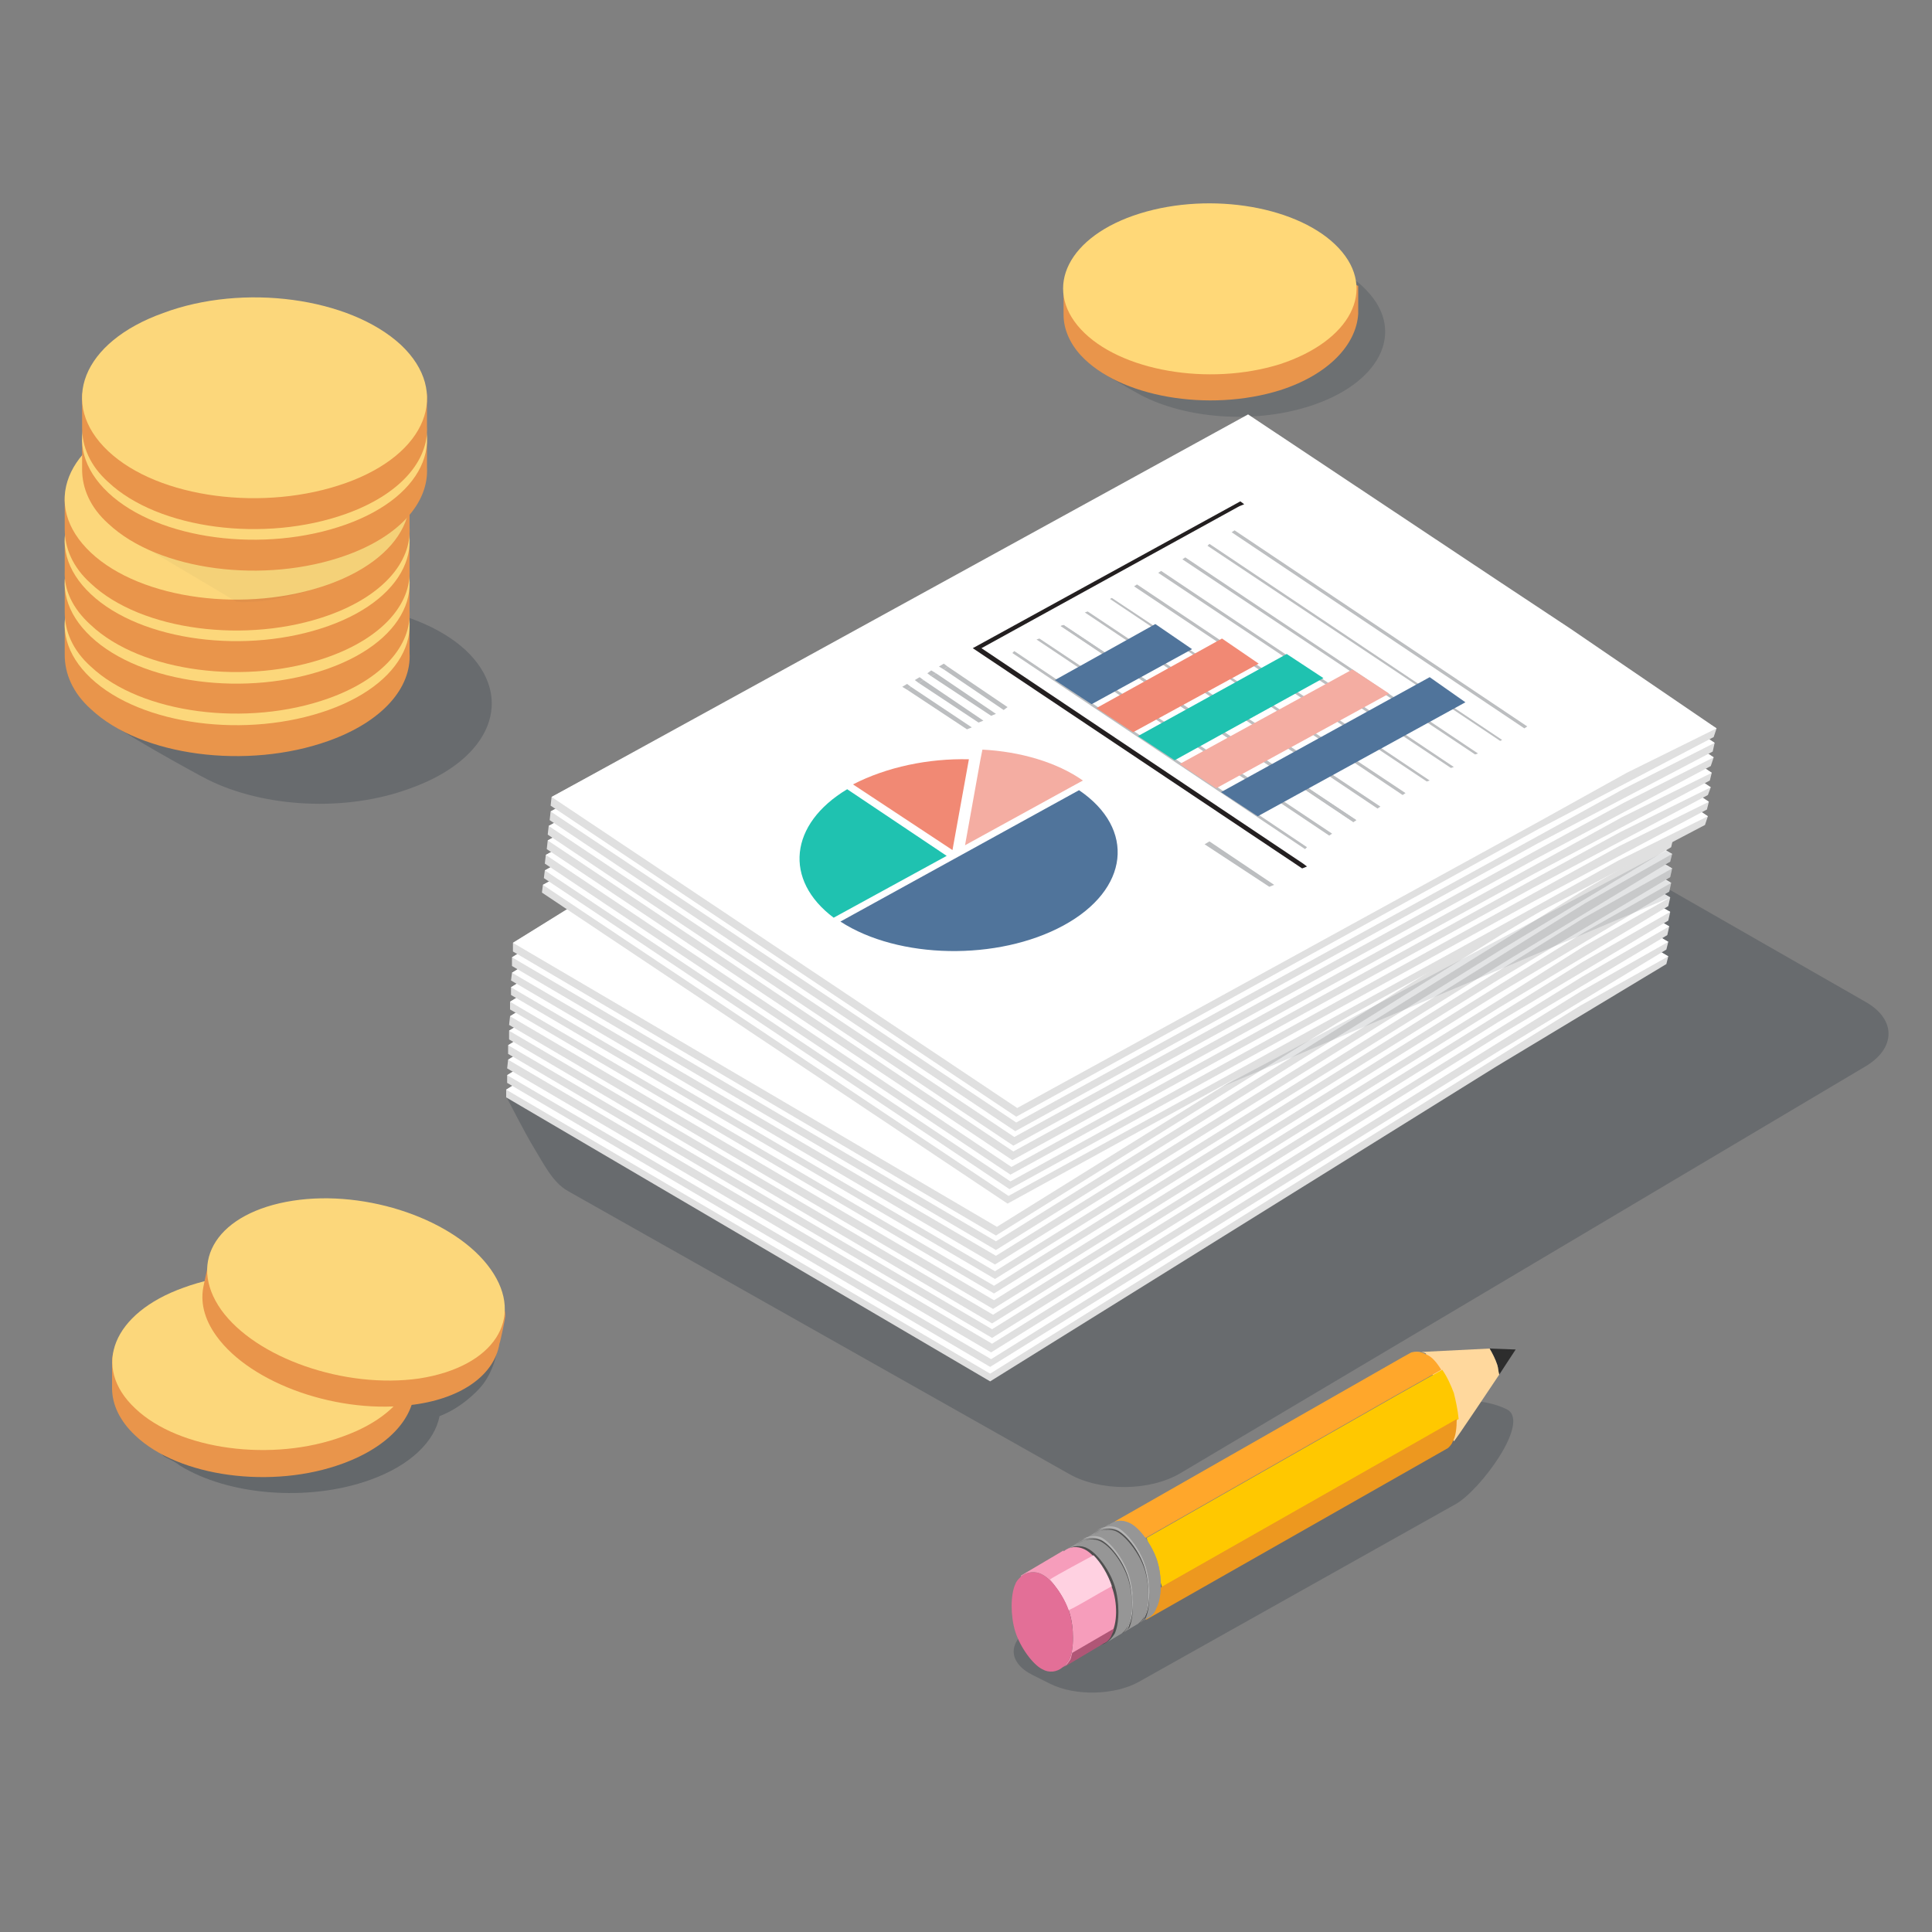 <?xml version="1.0" encoding="utf-8"?>
<!-- Generator: Adobe Illustrator 21.1.0, SVG Export Plug-In . SVG Version: 6.00 Build 0)  -->
<svg version="1.1" id="Layer_1" xmlns="http://www.w3.org/2000/svg" xmlns:xlink="http://www.w3.org/1999/xlink" x="0px" y="0px"
	 viewBox="0 0 200 200" style="enable-background:new 0 0 200 200;" xml:space="preserve">
<rect x="0" y="0" width="200" height="200" fill="#808080" stroke="none"/>
<style type="text/css">
	.st0{opacity:0.25;}
	.st1{fill:#343F47;}
	.st2{fill:#E9954B;}
	.st3{fill:#FFD878;}
	.st4{opacity:0.31;fill:#343F47;}
	.st5{fill:#E0E0E0;}
	.st6{fill:#FFFFFF;}
	.st7{fill:#231F20;}
	.st8{fill:#BCBEC0;}
	.st9{fill:#50749B;}
	.st10{fill:#F18974;}
	.st11{fill:#1FC2B0;}
	.st12{fill:#F5B400;}
	.st13{fill:#F4ADA2;}
	.st14{opacity:0.14;fill:#343F47;}
	.st15{fill:#FCD77B;}
	.st16{fill:#CD7D32;}
	.st17{opacity:4.000000e-02;fill:#343F47;}
	.st18{opacity:0.36;fill:#343F47;}
	.st19{fill:#2D2D2D;}
	.st20{fill:#FFD89D;}
	.st21{fill:#FFA72B;}
	.st22{fill:#FFC800;}
	.st23{fill:#ED981F;}
	.st24{fill:#969696;}
	.st25{fill:#4F4F4F;}
	.st26{fill:#B5B5B5;}
	.st27{fill:#F69DBB;}
	.st28{fill:#FFD1E1;}
	.st29{fill:#B05676;}
	.st30{fill:#E36F97;}
</style>
<g>
	<g>
		<g class="st0">
			<path class="st1" d="M135.4,42.1c-5.8,1.8-12.7,1.2-17.3-1.2c-1.3-0.7-3.8-2.2-3.8-2.2s-0.7-9.8,6.6-12.2
				c7.4-2.3,16.6-0.7,20.6,3.6C145.6,34.4,142.8,39.8,135.4,42.1z"/>
		</g>
		<path class="st2" d="M132.5,40.4c-7.4,2.3-16.6,0.7-20.6-3.6c-1.2-1.3-1.8-2.8-1.8-4.2c0-0.3,0-2.8,0-2.8s3.4-3.6,8-5.1
			c7.4-2.3,22.5,4.9,22.5,4.9s0,1.4,0,2.9C140.4,35.7,137.5,38.8,132.5,40.4z"/>
		<path class="st3" d="M132.5,37.7c-7.4,2.3-16.6,0.7-20.6-3.6c-4-4.3-1.3-9.7,6.1-12c7.4-2.3,16.6-0.7,20.6,3.6
			C142.6,30,139.8,35.3,132.5,37.7z"/>
	</g>
	<g>
		<path class="st4" d="M122.2,152.5c-3.2,1.9-8.3,1.9-11.5,0.1l-51.9-29.3c-1.6-0.9-2.5-2.8-3.6-4.6c-0.8-1.3-2.8-5.2-2.8-5.2
			l77.5-39.3c3.2-1.9,8.3-1.9,11.5-0.1l51.7,29.6c3.2,1.8,3.2,4.8,0,6.7L122.2,152.5z"/>
		<g>
			<g>
				<g>
					<polygon class="st5" points="172.7,99 161.2,93 161.2,93 156.9,90.4 148.9,85.8 148.9,85.8 122.3,70.1 52.4,112.8 52.4,113.6 
						102.5,143 154.9,110.4 172.5,99.8 					"/>
					<polygon class="st6" points="172.7,99 161.2,92.1 161.2,92.1 156.9,89.6 149,84.9 149,84.9 122.3,69.2 52.4,112.8 102.5,142.2 
						154.9,109.5 163.6,104.1 					"/>
				</g>
				<g>
					<polygon class="st7" points="130.7,115.3 96,95 122,78.8 122.4,78.5 122,78.3 95.1,95 130.6,115.8 131.1,115.5 					"/>
				</g>
				<g>
					<polygon class="st8" points="121.3,81.5 152.8,100 153,99.8 121.6,81.4 					"/>
					<polygon class="st8" points="119.1,82.9 118.8,83.1 150.3,101.5 150.6,101.4 					"/>
					<polygon class="st8" points="116.4,84.6 147.9,103.1 148.1,102.9 116.7,84.4 					"/>
					<polygon class="st8" points="113.9,86.1 145.4,104.6 145.7,104.4 114.2,85.9 					"/>
					<polygon class="st8" points="111.8,87.5 111.5,87.6 143,106.1 143.2,105.9 					"/>
					<polygon class="st8" points="109,89.2 140.5,107.6 140.8,107.5 109.3,89 					"/>
					<polygon class="st8" points="106.6,90.7 138.1,109.2 138.3,109 106.9,90.5 					"/>
					<polygon class="st8" points="104.1,92.2 135.6,110.7 135.9,110.5 104.4,92 					"/>
					<polygon class="st8" points="104.4,92 104.1,92.2 135.6,110.7 135.9,110.5 					"/>
					<polygon class="st8" points="101.7,93.7 133.2,112.2 133.5,112 102,93.6 					"/>
					<polygon class="st8" points="99.3,95.3 130.7,113.7 131,113.6 99.5,95.1 					"/>
				</g>
				<g>
					<polygon class="st9" points="107.8,100.1 103.8,97.8 114,91.5 117.9,93.8 					"/>
					<polygon class="st10" points="112.3,102.8 108.3,100.4 120.9,92.6 124.9,94.9 					"/>
					<polygon class="st11" points="116.7,105.4 112.8,103.1 127.8,93.8 131.7,96.1 					"/>
					<polygon class="st12" points="121.2,108 117.3,105.7 134.6,94.9 138.5,97.3 					"/>
					<polygon class="st9" points="125.7,110.7 121.8,108.3 142.6,95.4 146.6,97.7 					"/>
				</g>
				<g>
					<path class="st9" d="M107,109l-24,14.9c6.2,3.6,16.5,3.2,23.1-0.9C112.8,119,113.1,112.7,107,109z"/>
					<path class="st11" d="M82.4,123.6l11.3-7l-10.7-6.3C77.2,114.2,76.9,120,82.4,123.6z"/>
					<path class="st10" d="M94.3,116l1.2-9.5c-4.2,0.1-8.5,1.2-11.8,3.3L94.3,116L94.3,116z"/>
					<path class="st13" d="M96.8,105.4l-0.1,1l-1.1,8.9l10.8-6.7l1.1-0.7l0,0C104.5,106.3,100.7,105.4,96.8,105.4z"/>
				</g>
				<polygon class="st8" points="127.3,117.9 120.4,113.9 120.8,113.6 127.7,117.6 				"/>
				<g>
					<polygon class="st8" points="99.2,100.9 92.7,97.1 92.2,97.4 98.7,101.1 					"/>
					<polygon class="st8" points="92.2,96.8 91.8,97.1 92.2,97.4 92.7,97.1 					"/>
					<polygon class="st8" points="97.5,101.9 97.9,101.6 91.5,97.8 91,98.1 					"/>
					<polygon class="st8" points="90.6,97.9 91,98.1 91.5,97.8 91,97.6 					"/>
					<polygon class="st8" points="96.3,102.7 96.7,102.4 90.3,98.6 89.8,98.9 					"/>
					<polygon class="st8" points="89.3,98.6 89.8,98.9 90.3,98.6 89.8,98.3 					"/>
					<polygon class="st8" points="88.1,99.4 88.6,99.6 89,99.4 88.6,99.1 					"/>
					<polygon class="st8" points="95,103.4 95.5,103.1 89,99.4 88.6,99.6 					"/>
				</g>
			</g>
			<g>
				<g>
					<polygon class="st5" points="172.7,97.5 161.3,91.4 161.3,91.4 157,88.9 149,84.2 149,84.2 122.3,68.6 52.5,111.3 52.5,112.1 
						102.5,141.5 155,108.9 172.5,98.3 					"/>
					<polygon class="st6" points="172.7,97.5 161.3,90.6 161.3,90.6 157,88.1 149.1,83.4 149.1,83.4 122.4,67.7 52.5,111.3 
						102.6,140.7 155,108 163.7,102.6 					"/>
				</g>
				<g>
					<polygon class="st7" points="130.7,113.8 96.1,93.5 122,77.3 122.5,77 122.1,76.8 95.2,93.5 130.7,114.3 131.1,114 					"/>
				</g>
				<g>
					<polygon class="st8" points="121.4,80 152.8,98.5 153.1,98.3 121.6,79.9 					"/>
					<polygon class="st8" points="119.2,81.4 118.9,81.6 150.4,100 150.7,99.9 					"/>
					<polygon class="st8" points="116.5,83.1 147.9,101.6 148.2,101.4 116.7,82.9 					"/>
					<polygon class="st8" points="114,84.6 145.5,103.1 145.8,102.9 114.3,84.4 					"/>
					<polygon class="st8" points="111.8,86 111.6,86.1 143,104.6 143.3,104.4 					"/>
					<polygon class="st8" points="109.1,87.7 140.6,106.1 140.9,106 109.4,87.5 					"/>
					<polygon class="st8" points="106.7,89.2 138.1,107.7 138.4,107.5 106.9,89 					"/>
					<polygon class="st8" points="104.2,90.7 135.7,109.2 136,109 104.5,90.5 					"/>
					<polygon class="st8" points="104.5,90.5 104.2,90.7 135.7,109.2 136,109 					"/>
					<polygon class="st8" points="101.8,92.2 133.2,110.7 133.5,110.5 102,92.1 					"/>
					<polygon class="st8" points="99.3,93.8 130.8,112.2 131.1,112.1 99.6,93.6 					"/>
				</g>
				<g>
					<polygon class="st9" points="107.8,98.6 103.9,96.3 114,90 118,92.3 					"/>
					<polygon class="st10" points="112.3,101.2 108.4,98.9 121,91.1 124.9,93.4 					"/>
					<polygon class="st11" points="116.8,103.9 112.9,101.6 127.8,92.2 131.8,94.6 					"/>
					<polygon class="st12" points="121.3,106.5 117.4,104.2 134.6,93.4 138.6,95.8 					"/>
					<polygon class="st9" points="125.8,109.1 121.8,106.8 142.7,93.9 146.6,96.2 					"/>
				</g>
				<g>
					<path class="st9" d="M107.1,107.5l-24,14.9c6.2,3.6,16.5,3.2,23.1-0.9C112.8,117.4,113.2,111.2,107.1,107.5z"/>
					<path class="st11" d="M82.5,122l11.3-7L83,108.7C77.2,112.7,77,118.5,82.5,122z"/>
					<path class="st10" d="M94.4,114.4l1.2-9.5c-4.2,0.1-8.5,1.2-11.8,3.3L94.4,114.4L94.4,114.4z"/>
					<path class="st13" d="M96.9,103.9l-0.1,1l-1.1,8.9l10.8-6.7l1.1-0.7l0,0C104.6,104.7,100.8,103.9,96.9,103.9z"/>
				</g>
				<polygon class="st8" points="127.3,116.4 120.4,112.3 120.9,112.1 127.8,116.1 				"/>
				<g>
					<polygon class="st8" points="99.2,99.3 92.8,95.6 92.3,95.8 98.8,99.6 					"/>
					<polygon class="st8" points="92.3,95.3 91.9,95.6 92.3,95.8 92.8,95.6 					"/>
					<polygon class="st8" points="97.6,100.4 98,100.1 91.5,96.3 91.1,96.6 					"/>
					<polygon class="st8" points="90.6,96.3 91.1,96.6 91.5,96.3 91.1,96.1 					"/>
					<polygon class="st8" points="96.3,101.2 96.8,100.9 90.3,97.1 89.9,97.4 					"/>
					<polygon class="st8" points="89.4,97.1 89.9,97.4 90.3,97.1 89.9,96.8 					"/>
					<polygon class="st8" points="88.2,97.9 88.6,98.1 89.1,97.8 88.6,97.6 					"/>
					<polygon class="st8" points="95.1,101.9 95.6,101.6 89.1,97.8 88.6,98.1 					"/>
				</g>
			</g>
			<g>
				<g>
					<polygon class="st5" points="172.8,95.9 161.3,89.9 161.3,89.9 157,87.4 149.1,82.7 149.1,82.7 122.4,67.1 52.6,109.7 
						52.5,110.6 102.6,140 155,107.3 172.6,96.8 					"/>
					<polygon class="st6" points="172.8,95.9 161.4,89.1 161.4,89.1 157.1,86.5 149.1,81.9 149.1,81.9 122.4,66.2 52.6,109.7 
						102.7,139.1 155.1,106.5 163.8,101.1 					"/>
				</g>
				<g>
					<polygon class="st7" points="130.8,112.3 96.2,91.9 122.1,75.8 122.5,75.5 122.1,75.3 95.3,92 130.8,112.8 131.2,112.5 					
						"/>
				</g>
				<g>
					<polygon class="st8" points="121.4,78.5 152.9,97 153.2,96.8 121.7,78.3 					"/>
					<polygon class="st8" points="119.2,79.9 119,80 150.4,98.5 150.7,98.3 					"/>
					<polygon class="st8" points="116.5,81.6 148,100 148.3,99.9 116.8,81.4 					"/>
					<polygon class="st8" points="114.1,83.1 145.6,101.6 145.8,101.4 114.3,82.9 					"/>
					<polygon class="st8" points="111.9,84.4 111.6,84.6 143.1,103.1 143.4,102.9 					"/>
					<polygon class="st8" points="109.2,86.1 140.7,104.6 140.9,104.4 109.4,86 					"/>
					<polygon class="st8" points="106.7,87.7 138.2,106.1 138.5,106 107,87.5 					"/>
					<polygon class="st8" points="104.3,89.2 135.8,107.7 136,107.5 104.6,89 					"/>
					<polygon class="st8" points="104.6,89 104.3,89.2 135.8,107.7 136,107.5 					"/>
					<polygon class="st8" points="101.8,90.7 133.3,109.2 133.6,109 102.1,90.5 					"/>
					<polygon class="st8" points="99.4,92.2 130.9,110.7 131.1,110.5 99.7,92.1 					"/>
				</g>
				<g>
					<polygon class="st9" points="107.9,97.1 104,94.8 114.1,88.5 118.1,90.8 					"/>
					<polygon class="st10" points="112.4,99.7 108.5,97.4 121.1,89.6 125,91.9 					"/>
					<polygon class="st11" points="116.9,102.4 112.9,100 127.9,90.7 131.8,93 					"/>
					<polygon class="st12" points="121.4,105 117.4,102.7 134.7,91.9 138.7,94.2 					"/>
					<polygon class="st9" points="125.9,107.6 121.9,105.3 142.7,92.3 146.7,94.7 					"/>
				</g>
				<g>
					<path class="st9" d="M107.2,106l-24,14.9c6.3,3.6,16.6,3.2,23.1-0.9C112.9,115.9,113.2,109.7,107.2,106z"/>
					<path class="st11" d="M82.5,120.5l11.3-7l-10.7-6.3C77.3,111.2,77,117,82.5,120.5z"/>
					<path class="st10" d="M94.4,112.9l1.2-9.5c-4.2,0.1-8.5,1.2-11.8,3.3L94.4,112.9L94.4,112.9z"/>
					<path class="st13" d="M96.9,102.4l-0.1,1l-1.1,8.9l10.8-6.7l1.1-0.7l0,0C104.6,103.2,100.8,102.4,96.9,102.4z"/>
				</g>
				<polygon class="st8" points="127.4,114.9 120.5,110.8 121,110.5 127.9,114.6 				"/>
				<g>
					<polygon class="st8" points="99.3,97.8 92.8,94 92.4,94.3 98.8,98.1 					"/>
					<polygon class="st8" points="92.4,93.8 91.9,94.1 92.4,94.3 92.8,94 					"/>
					<polygon class="st8" points="97.6,98.9 98.1,98.6 91.6,94.8 91.2,95.1 					"/>
					<polygon class="st8" points="90.7,94.8 91.2,95.1 91.6,94.8 91.2,94.5 					"/>
					<polygon class="st8" points="96.4,99.6 96.9,99.4 90.4,95.6 89.9,95.8 					"/>
					<polygon class="st8" points="89.5,95.6 89.9,95.8 90.4,95.6 89.9,95.3 					"/>
					<polygon class="st8" points="88.3,96.3 88.7,96.6 89.2,96.3 88.7,96.1 					"/>
					<polygon class="st8" points="95.2,100.4 95.6,100.1 89.2,96.3 88.7,96.6 					"/>
				</g>
			</g>
			<g>
				<g>
					<polygon class="st5" points="172.9,94.4 161.4,88.4 161.4,88.4 157.1,85.9 149.1,81.2 149.1,81.2 122.5,65.6 52.6,108.2 
						52.6,109.1 102.7,138.5 155.1,105.8 172.7,95.3 					"/>
					<polygon class="st6" points="172.9,94.4 161.4,87.6 161.4,87.6 157.1,85 149.2,80.4 149.2,80.4 122.5,64.7 52.6,108.2 
						102.7,137.6 155.1,105 163.8,99.6 					"/>
				</g>
				<g>
					<polygon class="st7" points="130.9,110.7 96.2,90.4 122.2,74.3 122.6,74 122.2,73.7 95.3,90.5 130.8,111.3 131.3,111 					"/>
				</g>
				<g>
					<polygon class="st8" points="121.5,77 153,95.5 153.2,95.3 121.8,76.8 					"/>
					<polygon class="st8" points="119.3,78.4 119,78.5 150.5,97 150.8,96.8 					"/>
					<polygon class="st8" points="116.6,80 148.1,98.5 148.3,98.4 116.9,79.9 					"/>
					<polygon class="st8" points="114.1,81.6 145.6,100 145.9,99.9 114.4,81.4 					"/>
					<polygon class="st8" points="112,82.9 111.7,83.1 143.2,101.6 143.4,101.4 					"/>
					<polygon class="st8" points="109.2,84.6 140.7,103.1 141,102.9 109.5,84.5 					"/>
					<polygon class="st8" points="106.8,86.1 138.3,104.6 138.6,104.5 107.1,86 					"/>
					<polygon class="st8" points="104.3,87.7 135.8,106.1 136.1,106 104.6,87.5 					"/>
					<polygon class="st8" points="104.6,87.5 104.3,87.7 135.8,106.1 136.1,106 					"/>
					<polygon class="st8" points="101.9,89.2 133.4,107.7 133.7,107.5 102.2,89 					"/>
					<polygon class="st8" points="99.5,90.7 130.9,109.2 131.2,109 99.7,90.6 					"/>
				</g>
				<g>
					<polygon class="st9" points="108,95.6 104,93.3 114.2,86.9 118.1,89.3 					"/>
					<polygon class="st10" points="112.5,98.2 108.5,95.9 121.1,88 125.1,90.4 					"/>
					<polygon class="st11" points="116.9,100.9 113,98.5 128,89.2 131.9,91.5 					"/>
					<polygon class="st12" points="121.4,103.5 117.5,101.2 134.8,90.4 138.7,92.7 					"/>
					<polygon class="st9" points="125.9,106.1 122,103.8 142.8,90.8 146.8,93.1 					"/>
				</g>
				<g>
					<path class="st9" d="M107.2,104.5l-24,14.9c6.3,3.6,16.5,3.2,23.1-0.9C113,114.4,113.3,108.2,107.2,104.5z"/>
					<path class="st11" d="M82.6,119l11.3-7l-10.7-6.3C77.4,109.7,77.1,115.4,82.6,119z"/>
					<path class="st10" d="M94.5,111.4l1.2-9.5c-4.2,0.1-8.5,1.2-11.8,3.3L94.5,111.4L94.5,111.4z"/>
					<path class="st13" d="M97,100.9l-0.1,1l-1.1,8.9l10.8-6.7l1.1-0.7l0,0C104.7,101.7,100.9,100.9,97,100.9z"/>
				</g>
				<polygon class="st8" points="127.5,113.4 120.6,109.3 121,109 127.9,113.1 				"/>
				<g>
					<polygon class="st8" points="99.4,96.3 92.9,92.5 92.4,92.8 98.9,96.6 					"/>
					<polygon class="st8" points="92.4,92.3 92,92.5 92.4,92.8 92.9,92.5 					"/>
					<polygon class="st8" points="97.7,97.4 98.1,97.1 91.7,93.3 91.2,93.6 					"/>
					<polygon class="st8" points="90.8,93.3 91.2,93.6 91.7,93.3 91.2,93 					"/>
					<polygon class="st8" points="96.5,98.1 96.9,97.8 90.5,94.1 90,94.3 					"/>
					<polygon class="st8" points="89.5,94.1 90,94.3 90.5,94.1 90,93.8 					"/>
					<polygon class="st8" points="88.3,94.8 88.8,95.1 89.2,94.8 88.8,94.5 					"/>
					<polygon class="st8" points="95.2,98.9 95.7,98.6 89.2,94.8 88.8,95.1 					"/>
				</g>
			</g>
			<g>
				<g>
					<polygon class="st5" points="172.9,92.9 161.5,86.9 161.5,86.9 157.2,84.4 149.2,79.7 149.2,79.7 122.5,64 52.7,106.7 
						52.7,107.6 102.7,137 155.2,104.3 172.7,93.8 					"/>
					<polygon class="st6" points="172.9,92.9 161.5,86 161.5,86 157.2,83.5 149.3,78.8 149.3,78.8 122.6,63.2 52.7,106.7 
						102.8,136.1 155.2,103.5 163.9,98 					"/>
				</g>
				<g>
					<polygon class="st7" points="130.9,109.2 96.3,88.9 122.2,72.8 122.7,72.5 122.2,72.2 95.4,88.9 130.9,109.8 131.3,109.5 					
						"/>
				</g>
				<g>
					<polygon class="st8" points="121.6,75.5 153,94 153.3,93.8 121.8,75.3 					"/>
					<polygon class="st8" points="119.4,76.8 119.1,77 150.6,95.5 150.9,95.3 					"/>
					<polygon class="st8" points="116.7,78.5 148.1,97 148.4,96.8 116.9,78.4 					"/>
					<polygon class="st8" points="114.2,80.1 145.7,98.5 146,98.4 114.5,79.9 					"/>
					<polygon class="st8" points="112,81.4 111.8,81.6 143.2,100.1 143.5,99.9 					"/>
					<polygon class="st8" points="109.3,83.1 140.8,101.6 141.1,101.4 109.6,82.9 					"/>
					<polygon class="st8" points="106.9,84.6 138.3,103.1 138.6,102.9 107.1,84.5 					"/>
					<polygon class="st8" points="104.4,86.2 135.9,104.6 136.2,104.5 104.7,86 					"/>
					<polygon class="st8" points="104.7,86 104.4,86.2 135.9,104.6 136.2,104.5 					"/>
					<polygon class="st8" points="102,87.7 133.4,106.2 133.7,106 102.2,87.5 					"/>
					<polygon class="st8" points="99.5,89.2 131,107.7 131.3,107.5 99.8,89 					"/>
				</g>
				<g>
					<polygon class="st9" points="108,94.1 104.1,91.8 114.2,85.4 118.2,87.7 					"/>
					<polygon class="st10" points="112.5,96.7 108.6,94.4 121.2,86.5 125.1,88.8 					"/>
					<polygon class="st11" points="117,99.3 113.1,97 128,87.7 132,90 					"/>
					<polygon class="st12" points="121.5,102 117.6,99.7 134.8,88.9 138.8,91.2 					"/>
					<polygon class="st9" points="126,104.6 122,102.3 142.9,89.3 146.8,91.6 					"/>
				</g>
				<g>
					<path class="st9" d="M107.3,103l-24,14.9c6.3,3.6,16.5,3.2,23.1-0.9C113,112.9,113.4,106.7,107.3,103z"/>
					<path class="st11" d="M82.7,117.5l11.3-7l-10.7-6.3C77.4,108.2,77.2,113.9,82.7,117.5z"/>
					<path class="st10" d="M94.6,109.9l1.2-9.5c-4.2,0.1-8.5,1.2-11.8,3.3L94.6,109.9L94.6,109.9z"/>
					<path class="st13" d="M97.1,99.4l-0.1,1l-1.1,8.9l10.8-6.7l1.1-0.7l0,0C104.8,100.2,101,99.4,97.1,99.4z"/>
				</g>
				<polygon class="st8" points="127.5,111.9 120.6,107.8 121.1,107.5 128,111.6 				"/>
				<g>
					<polygon class="st8" points="99.4,94.8 93,91 92.5,91.3 99,95.1 					"/>
					<polygon class="st8" points="92.5,90.7 92.1,91 92.5,91.3 93,91 					"/>
					<polygon class="st8" points="97.8,95.8 98.2,95.6 91.7,91.8 91.3,92.1 					"/>
					<polygon class="st8" points="90.8,91.8 91.3,92.1 91.7,91.8 91.3,91.5 					"/>
					<polygon class="st8" points="96.5,96.6 97,96.3 90.5,92.5 90.1,92.8 					"/>
					<polygon class="st8" points="89.6,92.6 90.1,92.8 90.5,92.5 90.1,92.3 					"/>
					<polygon class="st8" points="88.4,93.3 88.8,93.6 89.3,93.3 88.8,93 					"/>
					<polygon class="st8" points="95.3,97.4 95.8,97.1 89.3,93.3 88.8,93.6 					"/>
				</g>
			</g>
			<g>
				<g>
					<polygon class="st5" points="173,91.4 161.5,85.4 161.5,85.4 157.2,82.9 149.3,78.2 149.3,78.2 122.6,62.5 52.8,105.2 
						52.7,106.1 102.8,135.5 155.2,102.8 172.8,92.3 					"/>
					<polygon class="st6" points="173,91.4 161.6,84.5 161.6,84.5 157.3,82 149.3,77.3 149.3,77.3 122.6,61.7 52.8,105.2 
						102.9,134.6 155.3,101.9 164,96.5 					"/>
				</g>
				<g>
					<polygon class="st7" points="131,107.7 96.4,87.4 122.3,71.2 122.8,71 122.3,70.7 95.5,87.4 131,108.3 131.4,108 					"/>
				</g>
				<g>
					<polygon class="st8" points="121.6,74 153.1,92.4 153.4,92.3 121.9,73.8 					"/>
					<polygon class="st8" points="119.4,75.3 119.2,75.5 150.7,94 150.9,93.8 					"/>
					<polygon class="st8" points="116.7,77 148.2,95.5 148.5,95.3 117,76.8 					"/>
					<polygon class="st8" points="114.3,78.5 145.8,97 146,96.8 114.5,78.4 					"/>
					<polygon class="st8" points="112.1,79.9 111.8,80.1 143.3,98.5 143.6,98.4 					"/>
					<polygon class="st8" points="109.4,81.6 140.9,100.1 141.1,99.9 109.7,81.4 					"/>
					<polygon class="st8" points="106.9,83.1 138.4,101.6 138.7,101.4 107.2,82.9 					"/>
					<polygon class="st8" points="104.5,84.6 136,103.1 136.2,102.9 104.8,84.5 					"/>
					<polygon class="st8" points="104.8,84.5 104.5,84.6 136,103.1 136.2,102.9 					"/>
					<polygon class="st8" points="102,86.2 133.5,104.6 133.8,104.5 102.3,86 					"/>
					<polygon class="st8" points="99.6,87.7 131.1,106.2 131.3,106 99.9,87.5 					"/>
				</g>
				<g>
					<polygon class="st9" points="108.1,92.6 104.2,90.2 114.3,83.9 118.3,86.2 					"/>
					<polygon class="st10" points="112.6,95.2 108.6,92.9 121.3,85 125.2,87.3 					"/>
					<polygon class="st11" points="117.1,97.8 113.1,95.5 128.1,86.2 132,88.5 					"/>
					<polygon class="st12" points="121.6,100.5 117.6,98.1 134.9,87.4 138.9,89.7 					"/>
					<polygon class="st9" points="126.1,103.1 122.1,100.8 142.9,87.8 146.9,90.1 					"/>
				</g>
				<g>
					<path class="st9" d="M107.4,101.5l-24,14.9c6.3,3.6,16.5,3.2,23.1-0.9C113.1,111.4,113.4,105.1,107.4,101.5z"/>
					<path class="st11" d="M82.7,116l11.3-7l-10.7-6.3C77.5,106.6,77.2,112.4,82.7,116z"/>
					<path class="st10" d="M94.6,108.4l1.2-9.5c-4.2,0.1-8.5,1.2-11.8,3.3L94.6,108.4L94.6,108.4z"/>
					<path class="st13" d="M97.1,97.9l-0.1,1l-1.1,8.9l10.8-6.7l1.1-0.7l0,0C104.8,98.7,101,97.9,97.1,97.9z"/>
				</g>
				<polygon class="st8" points="127.6,110.3 120.7,106.3 121.2,106 128.1,110.1 				"/>
				<g>
					<polygon class="st8" points="99.5,93.3 93,89.5 92.6,89.8 99,93.6 					"/>
					<polygon class="st8" points="92.6,89.2 92.1,89.5 92.6,89.8 93,89.5 					"/>
					<polygon class="st8" points="97.8,94.3 98.3,94 91.8,90.3 91.4,90.5 					"/>
					<polygon class="st8" points="90.9,90.3 91.4,90.5 91.8,90.3 91.4,90 					"/>
					<polygon class="st8" points="96.6,95.1 97.1,94.8 90.6,91 90.1,91.3 					"/>
					<polygon class="st8" points="89.7,91 90.1,91.3 90.6,91 90.1,90.7 					"/>
					<polygon class="st8" points="88.5,91.8 88.9,92.1 89.4,91.8 88.9,91.5 					"/>
					<polygon class="st8" points="95.4,95.9 95.8,95.6 89.4,91.8 88.9,92.1 					"/>
				</g>
			</g>
			<g>
				<g>
					<polygon class="st5" points="173.1,89.9 161.6,83.9 161.6,83.9 157.3,81.3 149.3,76.7 149.3,76.7 122.7,61 52.8,103.7 
						52.8,104.5 102.9,133.9 155.3,101.3 172.9,90.8 					"/>
					<polygon class="st6" points="173.1,89.9 161.6,83 161.6,83 157.3,80.5 149.4,75.8 149.4,75.8 122.7,60.2 52.8,103.7 
						102.9,133.1 155.3,100.4 164,95 					"/>
				</g>
				<g>
					<polygon class="st7" points="131.1,106.2 96.4,85.9 122.4,69.7 122.8,69.4 122.4,69.2 95.5,85.9 131,106.7 131.5,106.5 					
						"/>
				</g>
				<g>
					<polygon class="st8" points="121.7,72.5 153.2,90.9 153.4,90.8 122,72.3 					"/>
					<polygon class="st8" points="119.5,73.8 119.2,74 150.7,92.5 151,92.3 					"/>
					<polygon class="st8" points="116.8,75.5 148.3,94 148.5,93.8 117.1,75.3 					"/>
					<polygon class="st8" points="114.3,77 145.8,95.5 146.1,95.3 114.6,76.9 					"/>
					<polygon class="st8" points="112.2,78.4 111.9,78.6 143.4,97 143.6,96.9 					"/>
					<polygon class="st8" points="109.4,80.1 140.9,98.6 141.2,98.4 109.7,79.9 					"/>
					<polygon class="st8" points="107,81.6 138.5,100.1 138.7,99.9 107.3,81.4 					"/>
					<polygon class="st8" points="104.5,83.1 136,101.6 136.3,101.4 104.8,83 					"/>
					<polygon class="st8" points="104.8,83 104.5,83.1 136,101.6 136.3,101.4 					"/>
					<polygon class="st8" points="102.1,84.7 133.6,103.1 133.9,103 102.4,84.5 					"/>
					<polygon class="st8" points="99.7,86.2 131.1,104.7 131.4,104.5 99.9,86 					"/>
				</g>
				<g>
					<polygon class="st9" points="108.2,91 104.2,88.7 114.4,82.4 118.3,84.7 					"/>
					<polygon class="st10" points="112.7,93.7 108.7,91.4 121.3,83.5 125.3,85.8 					"/>
					<polygon class="st11" points="117.2,96.3 113.2,94 128.2,84.7 132.1,87 					"/>
					<polygon class="st12" points="121.6,98.9 117.7,96.6 135,85.9 138.9,88.2 					"/>
					<polygon class="st9" points="126.1,101.6 122.2,99.3 143,86.3 147,88.6 					"/>
				</g>
				<g>
					<path class="st9" d="M107.5,100l-24,14.9c6.3,3.6,16.6,3.2,23.1-0.9C113.2,109.9,113.5,103.6,107.5,100z"/>
					<path class="st11" d="M82.8,114.5l11.3-7l-10.7-6.3C77.6,105.1,77.3,110.9,82.8,114.5z"/>
					<path class="st10" d="M94.7,106.9l1.2-9.5c-4.2,0.1-8.5,1.2-11.8,3.3L94.7,106.9L94.7,106.9z"/>
					<path class="st13" d="M97.2,96.4l-0.1,1l-1.1,8.9l10.8-6.7l1.1-0.7l0,0C104.9,97.2,101.1,96.3,97.2,96.4z"/>
				</g>
				<polygon class="st8" points="127.7,108.8 120.8,104.8 121.2,104.5 128.1,108.5 				"/>
				<g>
					<polygon class="st8" points="99.6,91.8 93.1,88 92.7,88.3 99.1,92.1 					"/>
					<polygon class="st8" points="92.7,87.7 92.2,88 92.7,88.3 93.1,88 					"/>
					<polygon class="st8" points="97.9,92.8 98.3,92.5 91.9,88.7 91.4,89 					"/>
					<polygon class="st8" points="91,88.8 91.4,89 91.9,88.7 91.4,88.5 					"/>
					<polygon class="st8" points="96.7,93.6 97.1,93.3 90.7,89.5 90.2,89.8 					"/>
					<polygon class="st8" points="89.7,89.5 90.2,89.8 90.7,89.5 90.2,89.2 					"/>
					<polygon class="st8" points="88.5,90.3 89,90.6 89.4,90.3 89,90 					"/>
					<polygon class="st8" points="95.4,94.3 95.9,94.1 89.4,90.3 89,90.6 					"/>
				</g>
			</g>
			<g>
				<g>
					<polygon class="st5" points="173.1,88.4 161.7,82.4 161.7,82.4 157.4,79.8 149.4,75.2 149.4,75.2 122.7,59.5 52.9,102.2 
						52.9,103 103,132.4 155.4,99.8 172.9,89.2 					"/>
					<polygon class="st6" points="173.1,88.4 161.7,81.5 161.7,81.5 157.4,79 149.5,74.3 149.5,74.3 122.8,58.6 52.9,102.2 
						103,131.6 155.4,98.9 164.1,93.5 					"/>
				</g>
				<g>
					<polygon class="st7" points="131.1,104.7 96.5,84.4 122.4,68.2 122.9,67.9 122.4,67.7 95.6,84.4 131.1,105.2 131.6,104.9 					
						"/>
				</g>
				<g>
					<polygon class="st8" points="121.8,70.9 153.2,89.4 153.5,89.2 122,70.8 					"/>
					<polygon class="st8" points="119.6,72.3 119.3,72.5 150.8,90.9 151.1,90.8 					"/>
					<polygon class="st8" points="116.9,74 148.3,92.5 148.6,92.3 117.1,73.8 					"/>
					<polygon class="st8" points="114.4,75.5 145.9,94 146.2,93.8 114.7,75.3 					"/>
					<polygon class="st8" points="112.2,76.9 112,77 143.4,95.5 143.7,95.3 					"/>
					<polygon class="st8" points="109.5,78.6 141,97 141.3,96.9 109.8,78.4 					"/>
					<polygon class="st8" points="107.1,80.1 138.5,98.6 138.8,98.4 107.3,79.9 					"/>
					<polygon class="st8" points="104.6,81.6 136.1,100.1 136.4,99.9 104.9,81.4 					"/>
					<polygon class="st8" points="104.9,81.4 104.6,81.6 136.1,100.1 136.4,99.9 					"/>
					<polygon class="st8" points="102.2,83.1 133.7,101.6 133.9,101.4 102.4,83 					"/>
					<polygon class="st8" points="99.7,84.7 131.2,103.1 131.5,103 100,84.5 					"/>
				</g>
				<g>
					<polygon class="st9" points="108.2,89.5 104.3,87.2 114.4,80.9 118.4,83.2 					"/>
					<polygon class="st10" points="112.7,92.2 108.8,89.8 121.4,82 125.3,84.3 					"/>
					<polygon class="st11" points="117.2,94.8 113.3,92.5 128.2,83.2 132.2,85.5 					"/>
					<polygon class="st12" points="121.7,97.4 117.8,95.1 135,84.3 139,86.7 					"/>
					<polygon class="st9" points="126.2,100.1 122.2,97.7 143.1,84.8 147,87.1 					"/>
				</g>
				<g>
					<path class="st9" d="M107.5,98.4l-24,14.9c6.3,3.6,16.6,3.2,23.1-0.9C113.2,108.4,113.6,102.1,107.5,98.4z"/>
					<path class="st11" d="M82.9,112.9l11.3-7l-10.7-6.3C77.6,103.6,77.4,109.4,82.9,112.9z"/>
					<path class="st10" d="M94.8,105.3l1.2-9.5c-4.2,0.1-8.5,1.2-11.8,3.3L94.8,105.3L94.8,105.3z"/>
					<path class="st13" d="M97.3,94.8l-0.1,1l-1.1,8.9l10.8-6.7l1.1-0.7l0,0C105,95.7,101.2,94.8,97.3,94.8z"/>
				</g>
				<polygon class="st8" points="127.8,107.3 120.8,103.3 121.3,103 128.2,107 				"/>
				<g>
					<polygon class="st8" points="99.6,90.3 93.2,86.5 92.7,86.7 99.2,90.5 					"/>
					<polygon class="st8" points="92.7,86.2 92.3,86.5 92.7,86.7 93.2,86.5 					"/>
					<polygon class="st8" points="98,91.3 98.4,91 91.9,87.2 91.5,87.5 					"/>
					<polygon class="st8" points="91,87.2 91.5,87.5 91.9,87.2 91.5,87 					"/>
					<polygon class="st8" points="96.7,92.1 97.2,91.8 90.7,88 90.3,88.3 					"/>
					<polygon class="st8" points="89.8,88 90.3,88.3 90.7,88 90.3,87.7 					"/>
					<polygon class="st8" points="88.6,88.8 89,89 89.5,88.8 89,88.5 					"/>
					<polygon class="st8" points="95.5,92.8 96,92.5 89.5,88.8 89,89 					"/>
				</g>
			</g>
			<g>
				<g>
					<polygon class="st5" points="173.2,86.8 161.7,80.8 161.7,80.8 157.4,78.3 149.5,73.6 149.5,73.6 122.8,58 53,100.7 
						52.9,101.5 103,130.9 155.4,98.3 173,87.7 					"/>
					<polygon class="st6" points="173.2,86.8 161.8,80 161.8,80 157.5,77.5 149.5,72.8 149.5,72.8 122.8,57.1 53,100.7 103.1,130 
						155.5,97.4 164.2,92 					"/>
				</g>
				<g>
					<polygon class="st7" points="131.2,103.2 96.6,82.8 122.5,66.7 122.9,66.4 122.5,66.2 95.7,82.9 131.2,103.7 131.6,103.4 					
						"/>
				</g>
				<g>
					<polygon class="st8" points="121.8,69.4 153.3,87.9 153.6,87.7 122.1,69.3 					"/>
					<polygon class="st8" points="119.6,70.8 119.4,70.9 150.9,89.4 151.1,89.3 					"/>
					<polygon class="st8" points="116.9,72.5 148.4,90.9 148.7,90.8 117.2,72.3 					"/>
					<polygon class="st8" points="114.5,74 146,92.5 146.2,92.3 114.7,73.8 					"/>
					<polygon class="st8" points="112.3,75.3 112,75.5 143.5,94 143.8,93.8 					"/>
					<polygon class="st8" points="109.6,77 141.1,95.5 141.3,95.4 109.9,76.9 					"/>
					<polygon class="st8" points="107.1,78.6 138.6,97 138.9,96.9 107.4,78.4 					"/>
					<polygon class="st8" points="104.7,80.1 136.2,98.6 136.4,98.4 105,79.9 					"/>
					<polygon class="st8" points="105,79.9 104.7,80.1 136.2,98.6 136.4,98.4 					"/>
					<polygon class="st8" points="102.2,81.6 133.7,100.1 134,99.9 102.5,81.4 					"/>
					<polygon class="st8" points="99.8,83.1 131.3,101.6 131.5,101.5 100.1,83 					"/>
				</g>
				<g>
					<polygon class="st9" points="108.3,88 104.4,85.7 114.5,79.4 118.5,81.7 					"/>
					<polygon class="st10" points="112.8,90.6 108.8,88.3 121.5,80.5 125.4,82.8 					"/>
					<polygon class="st11" points="117.3,93.3 113.3,91 128.3,81.6 132.2,84 					"/>
					<polygon class="st12" points="121.8,95.9 117.8,93.6 135.1,82.8 139.1,85.1 					"/>
					<polygon class="st9" points="126.3,98.5 122.3,96.2 143.2,83.3 147.1,85.6 					"/>
				</g>
				<g>
					<path class="st9" d="M107.6,96.9l-24,14.9c6.3,3.6,16.6,3.2,23.1-0.9C113.3,106.8,113.6,100.6,107.6,96.9z"/>
					<path class="st11" d="M82.9,111.4l11.3-7l-10.7-6.3C77.7,102.1,77.4,107.9,82.9,111.4z"/>
					<path class="st10" d="M94.8,103.8l1.2-9.5c-4.2,0.1-8.5,1.2-11.8,3.3L94.8,103.8L94.8,103.8z"/>
					<path class="st13" d="M97.3,93.3l-0.1,1l-1.1,8.9l10.8-6.7l1.1-0.7l0,0C105,94.1,101.2,93.3,97.3,93.3z"/>
				</g>
				<polygon class="st8" points="127.8,105.8 120.9,101.7 121.4,101.5 128.3,105.5 				"/>
				<g>
					<polygon class="st8" points="99.7,88.7 93.2,85 92.8,85.2 99.2,89 					"/>
					<polygon class="st8" points="92.8,84.7 92.3,85 92.8,85.2 93.2,85 					"/>
					<polygon class="st8" points="98,89.8 98.5,89.5 92,85.7 91.6,86 					"/>
					<polygon class="st8" points="91.1,85.7 91.6,86 92,85.7 91.6,85.4 					"/>
					<polygon class="st8" points="96.8,90.5 97.3,90.3 90.8,86.5 90.3,86.8 					"/>
					<polygon class="st8" points="89.9,86.5 90.3,86.8 90.8,86.5 90.3,86.2 					"/>
					<polygon class="st8" points="88.7,87.3 89.1,87.5 89.6,87.2 89.1,87 					"/>
					<polygon class="st8" points="95.6,91.3 96,91 89.6,87.2 89.1,87.5 					"/>
				</g>
			</g>
			<g>
				<g>
					<polygon class="st5" points="173.3,85.3 161.8,79.3 161.8,79.3 157.5,76.8 149.5,72.1 149.5,72.1 122.9,56.5 53,99.1 53,100 
						103.1,129.4 155.5,96.7 173.1,86.2 					"/>
					<polygon class="st6" points="173.3,85.3 161.8,78.5 161.8,78.5 157.5,75.9 149.6,71.3 149.6,71.3 122.9,55.6 53,99.1 
						103.1,128.5 155.5,95.9 164.2,90.5 					"/>
				</g>
				<g>
					<polygon class="st7" points="131.3,101.7 96.6,81.3 122.6,65.2 123,64.9 122.6,64.6 95.7,81.4 131.2,102.2 131.7,101.9 					
						"/>
				</g>
				<g>
					<polygon class="st8" points="121.9,67.9 153.4,86.4 153.6,86.2 122.2,67.7 					"/>
					<polygon class="st8" points="119.7,69.3 119.4,69.4 150.9,87.9 151.2,87.7 					"/>
					<polygon class="st8" points="117,71 148.5,89.4 148.7,89.3 117.3,70.8 					"/>
					<polygon class="st8" points="114.5,72.5 146,91 146.3,90.8 114.8,72.3 					"/>
					<polygon class="st8" points="112.4,73.8 112.1,74 143.6,92.5 143.8,92.3 					"/>
					<polygon class="st8" points="109.6,75.5 141.1,94 141.4,93.8 109.9,75.4 					"/>
					<polygon class="st8" points="107.2,77.1 138.7,95.5 139,95.4 107.5,76.9 					"/>
					<polygon class="st8" points="104.7,78.6 136.2,97.1 136.5,96.9 105,78.4 					"/>
					<polygon class="st8" points="105,78.4 104.7,78.6 136.2,97.1 136.5,96.9 					"/>
					<polygon class="st8" points="102.3,80.1 133.8,98.6 134.1,98.4 102.6,79.9 					"/>
					<polygon class="st8" points="99.9,81.6 131.3,100.1 131.6,99.9 100.1,81.5 					"/>
				</g>
				<g>
					<polygon class="st9" points="108.4,86.5 104.4,84.2 114.6,77.9 118.5,80.2 					"/>
					<polygon class="st10" points="112.9,89.1 108.9,86.8 121.5,79 125.5,81.3 					"/>
					<polygon class="st11" points="117.4,91.8 113.4,89.4 128.4,80.1 132.3,82.4 					"/>
					<polygon class="st12" points="121.8,94.4 117.9,92.1 135.2,81.3 139.1,83.6 					"/>
					<polygon class="st9" points="126.3,97 122.4,94.7 143.2,81.7 147.2,84 					"/>
				</g>
				<g>
					<path class="st9" d="M107.6,95.4l-24,14.9c6.3,3.6,16.5,3.2,23.1-0.9C113.4,105.3,113.7,99.1,107.6,95.4z"/>
					<path class="st11" d="M83,109.9l11.3-7l-10.7-6.3C77.8,100.6,77.5,106.4,83,109.9z"/>
					<path class="st10" d="M94.9,102.3l1.2-9.5c-4.2,0.1-8.5,1.2-11.8,3.3L94.9,102.3L94.9,102.3z"/>
					<path class="st13" d="M97.4,91.8l-0.1,1l-1.1,8.9l10.8-6.7l1.1-0.7l0,0C105.1,92.6,101.3,91.8,97.4,91.8z"/>
				</g>
				<polygon class="st8" points="127.9,104.3 121,100.2 121.4,99.9 128.3,104 				"/>
				<g>
					<polygon class="st8" points="99.8,87.2 93.3,83.4 92.9,83.7 99.3,87.5 					"/>
					<polygon class="st8" points="92.9,83.2 92.4,83.5 92.9,83.7 93.3,83.4 					"/>
					<polygon class="st8" points="98.1,88.3 98.5,88 92.1,84.2 91.6,84.5 					"/>
					<polygon class="st8" points="91.2,84.2 91.6,84.5 92.1,84.2 91.6,83.9 					"/>
					<polygon class="st8" points="96.9,89 97.3,88.8 90.9,85 90.4,85.2 					"/>
					<polygon class="st8" points="89.9,85 90.4,85.2 90.9,85 90.4,84.7 					"/>
					<polygon class="st8" points="88.7,85.7 89.2,86 89.6,85.7 89.2,85.5 					"/>
					<polygon class="st8" points="95.6,89.8 96.1,89.5 89.6,85.7 89.2,86 					"/>
				</g>
			</g>
			<g>
				<g>
					<polygon class="st5" points="173.3,83.8 161.9,77.8 161.9,77.8 157.6,75.3 149.6,70.6 149.6,70.6 122.9,55 53.1,97.6 
						53.1,98.5 103.1,127.9 155.6,95.2 173.1,84.7 					"/>
					<polygon class="st6" points="173.3,83.8 161.9,76.9 161.9,76.9 157.6,74.4 149.7,69.8 149.7,69.8 123,54.1 53.1,97.6 
						103.2,127 155.6,94.4 164.3,89 					"/>
				</g>
				<g>
					<polygon class="st7" points="131.3,100.1 96.7,79.8 122.6,63.7 123.1,63.4 122.7,63.1 95.8,79.8 131.3,100.7 131.7,100.4 					
						"/>
				</g>
				<g>
					<polygon class="st8" points="122,66.4 153.4,84.9 153.7,84.7 122.2,66.2 					"/>
					<polygon class="st8" points="119.8,67.7 119.5,67.9 151,86.4 151.3,86.2 					"/>
					<polygon class="st8" points="117.1,69.4 148.5,87.9 148.8,87.7 117.3,69.3 					"/>
					<polygon class="st8" points="114.6,71 146.1,89.4 146.4,89.3 114.9,70.8 					"/>
					<polygon class="st8" points="112.4,72.3 112.2,72.5 143.6,91 143.9,90.8 					"/>
					<polygon class="st8" points="109.7,74 141.2,92.5 141.5,92.3 110,73.8 					"/>
					<polygon class="st8" points="107.3,75.5 138.7,94 139,93.8 107.5,75.4 					"/>
					<polygon class="st8" points="104.8,77.1 136.3,95.5 136.6,95.4 105.1,76.9 					"/>
					<polygon class="st8" points="105.1,76.9 104.8,77.1 136.3,95.5 136.6,95.4 					"/>
					<polygon class="st8" points="102.4,78.6 133.8,97.1 134.1,96.9 102.6,78.4 					"/>
					<polygon class="st8" points="99.9,80.1 131.4,98.6 131.7,98.4 100.2,79.9 					"/>
				</g>
				<g>
					<polygon class="st9" points="108.4,85 104.5,82.7 114.6,76.3 118.6,78.7 					"/>
					<polygon class="st10" points="112.9,87.6 109,85.3 121.6,77.4 125.5,79.8 					"/>
					<polygon class="st11" points="117.4,90.2 113.5,87.9 128.4,78.6 132.4,80.9 					"/>
					<polygon class="st12" points="121.9,92.9 118,90.6 135.2,79.8 139.2,82.1 					"/>
					<polygon class="st9" points="126.4,95.5 122.4,93.2 143.3,80.2 147.2,82.5 					"/>
				</g>
				<g>
					<path class="st9" d="M107.7,93.9l-24,14.9c6.3,3.6,16.6,3.2,23.1-0.9C113.4,103.8,113.8,97.6,107.7,93.9z"/>
					<path class="st11" d="M83.1,108.4l11.3-7l-10.7-6.3C77.8,99.1,77.6,104.8,83.1,108.4z"/>
					<path class="st10" d="M95,100.8l1.2-9.5c-4.2,0.1-8.5,1.2-11.8,3.3L95,100.8L95,100.8z"/>
					<path class="st13" d="M97.5,90.3l-0.1,1l-1.1,8.9l10.8-6.7l1.1-0.7l0,0C105.2,91.1,101.4,90.3,97.5,90.3z"/>
				</g>
				<polygon class="st8" points="128,102.8 121,98.7 121.5,98.4 128.4,102.5 				"/>
				<g>
					<polygon class="st8" points="99.8,85.7 93.4,81.9 92.9,82.2 99.4,86 					"/>
					<polygon class="st8" points="92.9,81.7 92.5,81.9 92.9,82.2 93.4,81.9 					"/>
					<polygon class="st8" points="98.2,86.8 98.6,86.5 92.1,82.7 91.7,83 					"/>
					<polygon class="st8" points="91.2,82.7 91.7,83 92.1,82.7 91.7,82.4 					"/>
					<polygon class="st8" points="96.9,87.5 97.4,87.2 90.9,83.4 90.5,83.7 					"/>
					<polygon class="st8" points="90,83.5 90.5,83.7 90.9,83.4 90.5,83.2 					"/>
					<polygon class="st8" points="88.8,84.2 89.2,84.5 89.7,84.2 89.2,83.9 					"/>
					<polygon class="st8" points="95.7,88.3 96.2,88 89.7,84.2 89.2,84.5 					"/>
				</g>
			</g>
		</g>
		<g>
			<g>
				<g>
					<polygon class="st5" points="176.8,84.5 165.7,77.8 165.7,77.8 161.6,75.1 153.9,70 153.9,70 128.2,52.8 56.2,91.6 56.1,92.4 
						104.3,124.6 158.4,94.9 176.5,85.4 					"/>
					<polygon class="st6" points="176.8,84.5 165.8,77 165.8,77 161.6,74.2 154,69.1 154,69.1 128.3,51.9 56.2,91.6 104.4,123.8 
						158.5,94.1 167.5,89.1 					"/>
				</g>
				<g>
					<polygon class="st7" points="134,98.5 100.6,76.2 127.4,61.5 127.9,61.2 127.5,61 99.8,76.2 133.9,99 134.4,98.7 					"/>
				</g>
				<g>
					<polygon class="st8" points="126.6,64.2 156.9,84.4 157.2,84.3 126.9,64 					"/>
					<polygon class="st8" points="124.3,65.4 124,65.6 154.4,85.8 154.6,85.7 					"/>
					<polygon class="st8" points="121.5,67 151.8,87.2 152.1,87.1 121.8,66.8 					"/>
					<polygon class="st8" points="119,68.3 149.3,88.6 149.6,88.4 119.3,68.2 					"/>
					<polygon class="st8" points="116.7,69.6 116.5,69.7 146.8,90 147,89.8 					"/>
					<polygon class="st8" points="113.9,71.1 144.2,91.4 144.5,91.2 114.2,71 					"/>
					<polygon class="st8" points="111.4,72.5 141.7,92.8 142,92.6 111.7,72.4 					"/>
					<polygon class="st8" points="108.9,73.9 139.2,94.1 139.5,94 109.2,73.7 					"/>
					<polygon class="st8" points="109.2,73.7 108.9,73.9 139.2,94.1 139.5,94 					"/>
					<polygon class="st8" points="106.4,75.3 136.7,95.5 137,95.4 106.6,75.1 					"/>
					<polygon class="st8" points="103.8,76.7 134.1,96.9 134.4,96.8 104.1,76.5 					"/>
				</g>
				<g>
					<polygon class="st9" points="112.1,82 108.2,79.5 118.7,73.7 122.5,76.3 					"/>
					<polygon class="st10" points="116.4,84.9 112.6,82.4 125.6,75.2 129.4,77.8 					"/>
					<polygon class="st11" points="120.7,87.8 116.9,85.3 132.3,76.8 136.1,79.3 					"/>
					<polygon class="st12" points="125,90.7 121.2,88.1 139,78.3 142.8,80.9 					"/>
					<polygon class="st9" points="129.3,93.6 125.5,91 147,79.2 150.8,81.7 					"/>
				</g>
				<g>
					<path class="st9" d="M110.8,90.9l-24.7,13.6c6,3.9,16.3,4.1,23.1,0.4C115.9,101.1,116.6,94.9,110.8,90.9z"/>
					<path class="st11" d="M85.4,104l11.7-6.4l-10.3-6.9C80.7,94.4,80.2,100.2,85.4,104z"/>
					<path class="st10" d="M97.7,97.1l1.7-9.4c-4.2-0.1-8.5,0.8-12,2.6L97.7,97.1L97.7,97.1z"/>
					<path class="st13" d="M100.8,86.7l-0.2,1L99,96.6l11.1-6.1l1.1-0.6l0,0C108.5,88,104.7,86.9,100.8,86.7z"/>
				</g>
				<polygon class="st8" points="130.5,100.9 123.8,96.5 124.3,96.2 130.9,100.6 				"/>
				<g>
					<polygon class="st8" points="103.4,82.3 97.2,78.1 96.7,78.4 103,82.5 					"/>
					<polygon class="st8" points="96.8,77.8 96.3,78.1 96.7,78.4 97.2,78.1 					"/>
					<polygon class="st8" points="101.7,83.2 102.2,83 95.9,78.8 95.5,79.1 					"/>
					<polygon class="st8" points="95,78.8 95.5,79.1 95.9,78.8 95.5,78.5 					"/>
					<polygon class="st8" points="100.4,83.9 100.9,83.7 94.7,79.5 94.2,79.8 					"/>
					<polygon class="st8" points="93.8,79.5 94.2,79.8 94.7,79.5 94.2,79.2 					"/>
					<polygon class="st8" points="92.5,80.2 92.9,80.5 93.4,80.2 93,79.9 					"/>
					<polygon class="st8" points="99.2,84.6 99.6,84.4 93.4,80.2 92.9,80.5 					"/>
				</g>
			</g>
			<g>
				<g>
					<polygon class="st5" points="176.9,83 165.8,76.3 165.8,76.3 161.7,73.6 154,68.4 154,68.4 128.4,51.3 56.4,90.1 56.3,90.9 
						104.5,123.1 158.6,93.4 176.7,83.8 					"/>
					<polygon class="st6" points="176.9,83 165.9,75.5 165.9,75.5 161.8,72.7 154.1,67.6 154.1,67.6 128.4,50.4 56.4,90.1 
						104.6,122.3 158.7,92.5 167.6,87.6 					"/>
				</g>
				<g>
					<polygon class="st7" points="134.1,97 100.8,74.7 127.5,60 128,59.7 127.6,59.4 99.9,74.7 134.1,97.5 134.5,97.2 					"/>
				</g>
				<g>
					<polygon class="st8" points="126.7,62.7 157,82.9 157.3,82.8 127,62.5 					"/>
					<polygon class="st8" points="124.5,63.9 124.2,64.1 154.5,84.3 154.8,84.1 					"/>
					<polygon class="st8" points="121.7,65.4 152,85.7 152.3,85.5 122,65.3 					"/>
					<polygon class="st8" points="119.1,66.8 149.5,87.1 149.7,86.9 119.4,66.7 					"/>
					<polygon class="st8" points="116.9,68.1 116.6,68.2 146.9,88.5 147.2,88.3 					"/>
					<polygon class="st8" points="114.1,69.6 144.4,89.9 144.7,89.7 114.4,69.5 					"/>
					<polygon class="st8" points="111.6,71 141.9,91.2 142.2,91.1 111.9,70.8 					"/>
					<polygon class="st8" points="109,72.4 139.4,92.6 139.6,92.5 109.3,72.2 					"/>
					<polygon class="st8" points="109.3,72.2 109,72.4 139.4,92.6 139.6,92.5 					"/>
					<polygon class="st8" points="106.5,73.8 136.8,94 137.1,93.9 106.8,73.6 					"/>
					<polygon class="st8" points="104,75.2 134.3,95.4 134.6,95.3 104.3,75 					"/>
				</g>
				<g>
					<polygon class="st9" points="112.2,80.5 108.4,78 118.9,72.2 122.7,74.7 					"/>
					<polygon class="st10" points="116.5,83.4 112.7,80.9 125.7,73.7 129.5,76.2 					"/>
					<polygon class="st11" points="120.8,86.3 117,83.7 132.5,75.3 136.3,77.8 					"/>
					<polygon class="st12" points="125.2,89.2 121.4,86.6 139.2,76.8 143,79.4 					"/>
					<polygon class="st9" points="129.5,92 125.7,89.5 147.2,77.7 151,80.2 					"/>
				</g>
				<g>
					<path class="st9" d="M111,89.4L86.2,103c6,3.9,16.3,4.1,23.1,0.4C116.1,99.6,116.8,93.4,111,89.4z"/>
					<path class="st11" d="M85.6,102.5l11.7-6.4l-10.3-6.9C80.9,92.9,80.3,98.6,85.6,102.5z"/>
					<path class="st10" d="M97.9,95.6l1.7-9.4c-4.2-0.1-8.5,0.8-12,2.6L97.9,95.6L97.9,95.6z"/>
					<path class="st13" d="M101,85.2l-0.2,1l-1.6,8.9l11.1-6.1l1.1-0.6l0,0C108.6,86.5,104.8,85.4,101,85.2z"/>
				</g>
				<polygon class="st8" points="130.6,99.4 124,94.9 124.4,94.7 131.1,99.1 				"/>
				<g>
					<polygon class="st8" points="103.6,80.8 97.4,76.6 96.9,76.9 103.1,81 					"/>
					<polygon class="st8" points="96.9,76.3 96.5,76.6 96.9,76.9 97.4,76.6 					"/>
					<polygon class="st8" points="101.8,81.7 102.3,81.4 96.1,77.3 95.6,77.6 					"/>
					<polygon class="st8" points="95.2,77.3 95.6,77.6 96.1,77.3 95.7,77 					"/>
					<polygon class="st8" points="100.6,82.4 101.1,82.1 94.8,78 94.4,78.2 					"/>
					<polygon class="st8" points="93.9,78 94.4,78.2 94.8,78 94.4,77.7 					"/>
					<polygon class="st8" points="92.7,78.7 93.1,78.9 93.6,78.7 93.1,78.4 					"/>
					<polygon class="st8" points="99.3,83.1 99.8,82.8 93.6,78.7 93.1,78.9 					"/>
				</g>
			</g>
			<g>
				<g>
					<polygon class="st5" points="177.1,81.5 166,74.8 166,74.8 161.9,72 154.2,66.9 154.2,66.9 128.5,49.8 56.5,88.5 56.4,89.4 
						104.6,121.6 158.7,91.9 176.8,82.3 					"/>
					<polygon class="st6" points="177.1,81.5 166.1,74 166.1,74 161.9,71.2 154.3,66.1 154.3,66.1 128.6,48.9 56.5,88.5 
						104.7,120.8 158.8,91 167.8,86.1 					"/>
				</g>
				<g>
					<polygon class="st7" points="134.3,95.4 100.9,73.2 127.7,58.5 128.2,58.2 127.8,57.9 100.1,73.2 134.2,96 134.7,95.7 					"/>
				</g>
				<g>
					<polygon class="st8" points="126.9,61.2 157.2,81.4 157.5,81.2 127.2,61 					"/>
					<polygon class="st8" points="124.6,62.4 124.4,62.5 154.7,82.8 154.9,82.6 					"/>
					<polygon class="st8" points="121.8,63.9 152.1,84.2 152.4,84 122.1,63.8 					"/>
					<polygon class="st8" points="119.3,65.3 149.6,85.6 149.9,85.4 119.6,65.2 					"/>
					<polygon class="st8" points="117.1,66.5 116.8,66.7 147.1,87 147.4,86.8 					"/>
					<polygon class="st8" points="114.2,68.1 144.6,88.3 144.8,88.2 114.5,67.9 					"/>
					<polygon class="st8" points="111.7,69.5 142,89.7 142.3,89.6 112,69.3 					"/>
					<polygon class="st8" points="109.2,70.9 139.5,91.1 139.8,91 109.5,70.7 					"/>
					<polygon class="st8" points="109.5,70.7 109.2,70.9 139.5,91.1 139.8,91 					"/>
					<polygon class="st8" points="106.7,72.3 137,92.5 137.3,92.4 107,72.1 					"/>
					<polygon class="st8" points="104.1,73.7 134.5,93.9 134.7,93.7 104.4,73.5 					"/>
				</g>
				<g>
					<polygon class="st9" points="112.4,79 108.6,76.5 119,70.7 122.8,73.2 					"/>
					<polygon class="st10" points="116.7,81.9 112.9,79.3 125.9,72.2 129.7,74.7 					"/>
					<polygon class="st11" points="121,84.8 117.2,82.2 132.6,73.7 136.4,76.3 					"/>
					<polygon class="st12" points="125.3,87.7 121.5,85.1 139.3,75.3 143.2,77.8 					"/>
					<polygon class="st9" points="129.6,90.5 125.8,88 147.3,76.2 151.1,78.7 					"/>
				</g>
				<g>
					<path class="st9" d="M111.1,87.9l-24.7,13.6c6,3.9,16.3,4.1,23.1,0.4C116.2,98.1,117,91.9,111.1,87.9z"/>
					<path class="st11" d="M85.7,101l11.7-6.4L87,87.7C81,91.4,80.5,97.1,85.7,101z"/>
					<path class="st10" d="M98,94.1l1.8-9.4c-4.2-0.1-8.5,0.8-12,2.6L98,94.1L98,94.1z"/>
					<path class="st13" d="M101.1,83.7l-0.2,1l-1.6,8.9l11.1-6.1l1.1-0.6l0,0C108.8,84.9,105,83.9,101.1,83.7z"/>
				</g>
				<polygon class="st8" points="130.8,97.9 124.1,93.4 124.6,93.2 131.2,97.6 				"/>
				<g>
					<polygon class="st8" points="103.7,79.2 97.5,75.1 97,75.3 103.3,79.5 					"/>
					<polygon class="st8" points="97.1,74.8 96.6,75.1 97,75.3 97.5,75.1 					"/>
					<polygon class="st8" points="102,80.2 102.5,79.9 96.2,75.8 95.8,76 					"/>
					<polygon class="st8" points="95.3,75.8 95.8,76 96.2,75.8 95.8,75.5 					"/>
					<polygon class="st8" points="100.7,80.9 101.2,80.6 95,76.5 94.5,76.7 					"/>
					<polygon class="st8" points="94.1,76.4 94.5,76.7 95,76.5 94.6,76.2 					"/>
					<polygon class="st8" points="92.8,77.1 93.3,77.4 93.7,77.2 93.3,76.9 					"/>
					<polygon class="st8" points="99.5,81.6 99.9,81.3 93.7,77.2 93.3,77.4 					"/>
				</g>
			</g>
			<g>
				<g>
					<polygon class="st5" points="177.2,80 166.1,73.3 166.1,73.3 162,70.5 154.3,65.4 154.3,65.4 128.7,48.3 56.7,87 56.6,87.9 
						104.8,120.1 158.9,90.4 177,80.8 					"/>
					<polygon class="st6" points="177.2,80 166.2,72.4 166.2,72.4 162.1,69.7 154.4,64.6 154.4,64.6 128.8,47.4 56.7,87 
						104.9,119.2 159,89.5 167.9,84.6 					"/>
				</g>
				<g>
					<polygon class="st7" points="134.4,93.9 101.1,71.7 127.9,57 128.3,56.7 127.9,56.4 100.2,71.6 134.4,94.5 134.9,94.2 					"/>
				</g>
				<g>
					<polygon class="st8" points="127,59.6 157.3,79.9 157.6,79.7 127.3,59.5 					"/>
					<polygon class="st8" points="124.8,60.9 124.5,61 154.8,81.3 155.1,81.1 					"/>
					<polygon class="st8" points="122,62.4 152.3,82.7 152.6,82.5 122.3,62.3 					"/>
					<polygon class="st8" points="119.5,63.8 149.8,84.1 150,83.9 119.7,63.7 					"/>
					<polygon class="st8" points="117.2,65 116.9,65.2 147.2,85.4 147.5,85.3 					"/>
					<polygon class="st8" points="114.4,66.6 144.7,86.8 145,86.7 114.7,66.4 					"/>
					<polygon class="st8" points="111.9,68 142.2,88.2 142.5,88.1 112.2,67.8 					"/>
					<polygon class="st8" points="109.3,69.4 139.7,89.6 139.9,89.5 109.6,69.2 					"/>
					<polygon class="st8" points="109.6,69.2 109.3,69.4 139.7,89.6 139.9,89.5 					"/>
					<polygon class="st8" points="106.8,70.8 137.1,91 137.4,90.8 107.1,70.6 					"/>
					<polygon class="st8" points="104.3,72.1 134.6,92.4 134.9,92.2 104.6,72 					"/>
				</g>
				<g>
					<polygon class="st9" points="112.5,77.5 108.7,74.9 119.2,69.2 123,71.7 					"/>
					<polygon class="st10" points="116.8,80.4 113,77.8 126,70.7 129.8,73.2 					"/>
					<polygon class="st11" points="121.1,83.3 117.3,80.7 132.8,72.2 136.6,74.8 					"/>
					<polygon class="st12" points="125.5,86.1 121.7,83.6 139.5,73.8 143.3,76.3 					"/>
					<polygon class="st9" points="129.8,89 126,86.5 147.5,74.7 151.3,77.2 					"/>
				</g>
				<g>
					<path class="st9" d="M111.3,86.4L86.6,100c6,3.9,16.3,4.1,23.1,0.4C116.4,96.6,117.1,90.4,111.3,86.4z"/>
					<path class="st11" d="M85.9,99.5l11.7-6.4l-10.3-6.9C81.2,89.9,80.6,95.6,85.9,99.5z"/>
					<path class="st10" d="M98.2,92.6l1.7-9.4c-4.2-0.1-8.5,0.8-12,2.6L98.2,92.6L98.2,92.6z"/>
					<path class="st13" d="M101.3,82.2l-0.2,1L99.4,92l11.1-6.1l1.1-0.6l0,0C108.9,83.4,105.2,82.4,101.3,82.2z"/>
				</g>
				<polygon class="st8" points="130.9,96.4 124.3,91.9 124.7,91.7 131.4,96.1 				"/>
				<g>
					<polygon class="st8" points="103.9,77.7 97.7,73.6 97.2,73.8 103.4,78 					"/>
					<polygon class="st8" points="97.2,73.3 96.8,73.5 97.2,73.8 97.7,73.6 					"/>
					<polygon class="st8" points="102.2,78.7 102.6,78.4 96.4,74.3 95.9,74.5 					"/>
					<polygon class="st8" points="95.5,74.2 95.9,74.5 96.4,74.3 96,74 					"/>
					<polygon class="st8" points="100.9,79.4 101.4,79.1 95.1,75 94.7,75.2 					"/>
					<polygon class="st8" points="94.2,74.9 94.7,75.2 95.1,75 94.7,74.7 					"/>
					<polygon class="st8" points="93,75.6 93.4,75.9 93.9,75.7 93.4,75.4 					"/>
					<polygon class="st8" points="99.6,80.1 100.1,79.8 93.9,75.7 93.4,75.9 					"/>
				</g>
			</g>
			<g>
				<g>
					<polygon class="st5" points="177.4,78.4 166.3,71.8 166.3,71.8 162.2,69 154.5,63.9 154.5,63.9 128.8,46.7 56.8,85.5 
						56.7,86.4 104.9,118.6 159,88.9 177.1,79.3 					"/>
					<polygon class="st6" points="177.4,78.4 166.4,70.9 166.4,70.9 162.3,68.2 154.6,63 154.6,63 128.9,45.9 56.8,85.5 105,117.7 
						159.1,88 168.1,83.1 					"/>
				</g>
				<g>
					<polygon class="st7" points="134.6,92.4 101.3,70.1 128,55.4 128.5,55.2 128.1,54.9 100.4,70.1 134.5,93 135,92.7 					"/>
				</g>
				<g>
					<polygon class="st8" points="127.2,58.1 157.5,78.4 157.8,78.2 127.5,58 					"/>
					<polygon class="st8" points="124.9,59.4 124.7,59.5 155,79.8 155.2,79.6 					"/>
					<polygon class="st8" points="122.1,60.9 152.4,81.2 152.7,81 122.4,60.7 					"/>
					<polygon class="st8" points="119.6,62.3 149.9,82.5 150.2,82.4 119.9,62.1 					"/>
					<polygon class="st8" points="117.4,63.5 117.1,63.7 147.4,83.9 147.7,83.8 					"/>
					<polygon class="st8" points="114.5,65.1 144.9,85.3 145.1,85.2 114.8,64.9 					"/>
					<polygon class="st8" points="112,66.5 142.3,86.7 142.6,86.6 112.3,66.3 					"/>
					<polygon class="st8" points="109.5,67.8 139.8,88.1 140.1,87.9 109.8,67.7 					"/>
					<polygon class="st8" points="109.8,67.7 109.5,67.8 139.8,88.1 140.1,87.9 					"/>
					<polygon class="st8" points="107,69.2 137.3,89.5 137.6,89.3 107.3,69.1 					"/>
					<polygon class="st8" points="104.4,70.6 134.8,90.9 135,90.7 104.7,70.5 					"/>
				</g>
				<g>
					<polygon class="st9" points="112.7,76 108.9,73.4 119.3,67.7 123.1,70.2 					"/>
					<polygon class="st10" points="117,78.9 113.2,76.3 126.2,69.2 130,71.7 					"/>
					<polygon class="st11" points="121.3,81.7 117.5,79.2 132.9,70.7 136.7,73.3 					"/>
					<polygon class="st12" points="125.6,84.6 121.8,82.1 139.7,72.3 143.5,74.8 					"/>
					<polygon class="st9" points="129.9,87.5 126.1,85 147.6,73.2 151.4,75.7 					"/>
				</g>
				<g>
					<path class="st9" d="M111.4,84.9L86.7,98.4c6,3.9,16.3,4.1,23.1,0.4C116.5,95.1,117.3,88.9,111.4,84.9z"/>
					<path class="st11" d="M86,98l11.7-6.4l-10.3-6.9C81.4,88.4,80.8,94.1,86,98z"/>
					<path class="st10" d="M98.3,91l1.7-9.4c-4.2-0.1-8.5,0.8-12,2.6L98.3,91L98.3,91z"/>
					<path class="st13" d="M101.4,80.7l-0.2,1l-1.6,8.9l11.1-6.1l1.1-0.6l0,0C109.1,81.9,105.3,80.9,101.4,80.7z"/>
				</g>
				<polygon class="st8" points="131.1,94.9 124.4,90.4 124.9,90.1 131.5,94.6 				"/>
				<g>
					<polygon class="st8" points="104,76.2 97.8,72.1 97.4,72.3 103.6,76.5 					"/>
					<polygon class="st8" points="97.4,71.8 96.9,72 97.4,72.3 97.8,72.1 					"/>
					<polygon class="st8" points="102.3,77.2 102.8,76.9 96.6,72.8 96.1,73 					"/>
					<polygon class="st8" points="95.7,72.7 96.1,73 96.6,72.8 96.1,72.5 					"/>
					<polygon class="st8" points="101.1,77.9 101.5,77.6 95.3,73.5 94.8,73.7 					"/>
					<polygon class="st8" points="94.4,73.4 94.8,73.7 95.3,73.5 94.9,73.2 					"/>
					<polygon class="st8" points="93.1,74.1 93.6,74.4 94,74.1 93.6,73.9 					"/>
					<polygon class="st8" points="99.8,78.6 100.3,78.3 94,74.1 93.6,74.4 					"/>
				</g>
			</g>
			<g>
				<g>
					<polygon class="st5" points="177.5,76.9 166.5,70.3 166.5,70.3 162.3,67.5 154.7,62.4 154.7,62.4 129,45.2 57,84 56.9,84.9 
						105.1,117.1 159.2,87.3 177.3,77.8 					"/>
					<polygon class="st6" points="177.5,76.9 166.5,69.4 166.5,69.4 162.4,66.6 154.7,61.5 154.7,61.5 129.1,44.4 57,84 
						105.2,116.2 159.3,86.5 168.2,81.6 					"/>
				</g>
				<g>
					<polygon class="st7" points="134.7,90.9 101.4,68.6 128.2,53.9 128.6,53.7 128.2,53.4 100.5,68.6 134.7,91.4 135.2,91.2 					
						"/>
				</g>
				<g>
					<polygon class="st8" points="127.3,56.6 157.6,76.9 157.9,76.7 127.6,56.5 					"/>
					<polygon class="st8" points="125.1,57.9 124.8,58 155.1,78.3 155.4,78.1 					"/>
					<polygon class="st8" points="122.3,59.4 152.6,79.6 152.9,79.5 122.6,59.2 					"/>
					<polygon class="st8" points="119.8,60.8 150.1,81 150.3,80.9 120,60.6 					"/>
					<polygon class="st8" points="117.5,62 117.2,62.2 147.5,82.4 147.8,82.3 					"/>
					<polygon class="st8" points="114.7,63.6 145,83.8 145.3,83.7 115,63.4 					"/>
					<polygon class="st8" points="112.2,64.9 142.5,85.2 142.8,85 112.5,64.8 					"/>
					<polygon class="st8" points="109.7,66.3 140,86.6 140.2,86.4 109.9,66.2 					"/>
					<polygon class="st8" points="109.9,66.2 109.7,66.3 140,86.6 140.2,86.4 					"/>
					<polygon class="st8" points="107.1,67.7 137.4,88 137.7,87.8 107.4,67.6 					"/>
					<polygon class="st8" points="104.6,69.1 134.9,89.4 135.2,89.2 104.9,69 					"/>
				</g>
				<g>
					<polygon class="st9" points="112.8,74.5 109,71.9 119.5,66.2 123.3,68.7 					"/>
					<polygon class="st10" points="117.1,77.3 113.3,74.8 126.3,67.7 130.1,70.2 					"/>
					<polygon class="st11" points="121.5,80.2 117.7,77.7 133.1,69.2 136.9,71.7 					"/>
					<polygon class="st12" points="125.8,83.1 122,80.6 139.8,70.8 143.6,73.3 					"/>
					<polygon class="st9" points="130.1,86 126.3,83.5 147.8,71.6 151.6,74.2 					"/>
				</g>
				<g>
					<path class="st9" d="M111.6,83.3L86.9,96.9c6,3.9,16.3,4.1,23.1,0.4C116.7,93.6,117.4,87.4,111.6,83.3z"/>
					<path class="st11" d="M86.2,96.5l11.7-6.4l-10.3-6.9C81.5,86.8,80.9,92.6,86.2,96.5z"/>
					<path class="st10" d="M98.5,89.5l1.7-9.4c-4.2-0.1-8.5,0.8-12,2.6L98.5,89.5L98.5,89.5z"/>
					<path class="st13" d="M101.6,79.2l-0.2,1L99.7,89l11.1-6.1l1.1-0.6l0,0C109.2,80.4,105.5,79.4,101.6,79.2z"/>
				</g>
				<polygon class="st8" points="131.2,93.3 124.6,88.9 125,88.6 131.7,93.1 				"/>
				<g>
					<polygon class="st8" points="104.2,74.7 98,70.6 97.5,70.8 103.7,75 					"/>
					<polygon class="st8" points="97.5,70.3 97.1,70.5 97.5,70.8 98,70.6 					"/>
					<polygon class="st8" points="102.5,75.7 102.9,75.4 96.7,71.2 96.2,71.5 					"/>
					<polygon class="st8" points="95.8,71.2 96.2,71.5 96.7,71.2 96.3,71 					"/>
					<polygon class="st8" points="101.2,76.4 101.7,76.1 95.5,71.9 95,72.2 					"/>
					<polygon class="st8" points="94.5,71.9 95,72.2 95.5,71.9 95,71.6 					"/>
					<polygon class="st8" points="93.3,72.6 93.7,72.9 94.2,72.6 93.7,72.3 					"/>
					<polygon class="st8" points="99.9,77 100.4,76.8 94.2,72.6 93.7,72.9 					"/>
				</g>
			</g>
			<g>
				<g>
					<polygon class="st5" points="177.7,75.4 166.6,68.8 166.6,68.8 162.5,66 154.8,60.9 154.8,60.9 129.1,43.7 57.1,82.5 57,83.4 
						105.2,115.6 159.3,85.8 177.4,76.3 					"/>
					<polygon class="st6" points="177.7,75.4 166.7,67.9 166.7,67.9 162.6,65.1 154.9,60 154.9,60 129.2,42.9 57.1,82.5 
						105.3,114.7 159.4,85 168.4,80 					"/>
				</g>
				<g>
					<polygon class="st7" points="134.9,89.4 101.6,67.1 128.3,52.4 128.8,52.2 128.4,51.9 100.7,67.1 134.8,89.9 135.3,89.7 					
						"/>
				</g>
				<g>
					<polygon class="st8" points="127.5,55.1 157.8,75.4 158.1,75.2 127.8,54.9 					"/>
					<polygon class="st8" points="125.2,56.3 125,56.5 155.3,76.7 155.5,76.6 					"/>
					<polygon class="st8" points="122.4,57.9 152.7,78.1 153,78 122.7,57.7 					"/>
					<polygon class="st8" points="119.9,59.3 150.2,79.5 150.5,79.4 120.2,59.1 					"/>
					<polygon class="st8" points="117.7,60.5 117.4,60.7 147.7,80.9 148,80.8 					"/>
					<polygon class="st8" points="114.9,62 145.2,82.3 145.5,82.1 115.1,61.9 					"/>
					<polygon class="st8" points="112.3,63.4 142.6,83.7 142.9,83.5 112.6,63.3 					"/>
					<polygon class="st8" points="109.8,64.8 140.1,85.1 140.4,84.9 110.1,64.7 					"/>
					<polygon class="st8" points="110.1,64.7 109.8,64.8 140.1,85.1 140.4,84.9 					"/>
					<polygon class="st8" points="107.3,66.2 137.6,86.5 137.9,86.3 107.6,66.1 					"/>
					<polygon class="st8" points="104.8,67.6 135.1,87.9 135.3,87.7 105,67.4 					"/>
				</g>
				<g>
					<polygon class="st9" points="113,72.9 109.2,70.4 119.6,64.6 123.4,67.2 					"/>
					<polygon class="st10" points="117.3,75.8 113.5,73.3 126.5,66.1 130.3,68.7 					"/>
					<polygon class="st11" points="121.6,78.7 117.8,76.2 133.2,67.7 137,70.2 					"/>
					<polygon class="st13" points="125.9,81.6 122.1,79.1 140,69.3 143.8,71.8 					"/>
					<polygon class="st9" points="130.2,84.5 126.4,82 148,70.1 151.7,72.7 					"/>
				</g>
				<g>
					<path class="st9" d="M111.7,81.8L87,95.4c6,3.9,16.3,4.1,23.1,0.4C116.9,92.1,117.6,85.8,111.7,81.8z"/>
					<path class="st11" d="M86.3,95L98,88.6l-10.3-6.9C81.7,85.3,81.1,91.1,86.3,95z"/>
					<path class="st10" d="M98.6,88l1.7-9.4c-4.2-0.1-8.5,0.8-12,2.6L98.6,88L98.6,88z"/>
					<path class="st13" d="M101.7,77.6l-0.2,1l-1.6,8.9l11.1-6.1l1.1-0.6l0,0C109.4,78.9,105.6,77.8,101.7,77.6z"/>
				</g>
				<polygon class="st8" points="131.4,91.8 124.7,87.4 125.2,87.1 131.9,91.6 				"/>
				<g>
					<polygon class="st8" points="104.3,73.2 98.1,69 97.7,69.3 103.9,73.5 					"/>
					<polygon class="st8" points="97.7,68.7 97.2,69 97.7,69.3 98.1,69 					"/>
					<polygon class="st8" points="102.6,74.1 103.1,73.9 96.9,69.7 96.4,70 					"/>
					<polygon class="st8" points="96,69.7 96.4,70 96.9,69.7 96.4,69.4 					"/>
					<polygon class="st8" points="101.3,74.8 101.8,74.6 95.6,70.4 95.1,70.7 					"/>
					<polygon class="st8" points="94.7,70.4 95.1,70.7 95.6,70.4 95.2,70.1 					"/>
					<polygon class="st8" points="93.4,71.1 93.9,71.4 94.3,71.1 93.9,70.8 					"/>
					<polygon class="st8" points="100.1,75.5 100.6,75.3 94.3,71.1 93.9,71.4 					"/>
				</g>
			</g>
			<polygon class="st14" points="172.6,88 126.5,112.5 172.9,92.9 172.4,92.6 172.8,92.3 173,91.4 172.4,91.1 172.9,90.8 
				173.1,89.9 172.5,89.6 172.9,89.2 173.1,88.4 			"/>
		</g>
	</g>
	<g>
		<path class="st4" d="M48.2,67.3c5.2,4.9,2.7,11.3-5.7,14.3c-6.7,2.5-15.2,2-21-0.9c-1.4-0.7-9.5-5.2-10.5-6.2
			c-5.2-4.9,4.2-7.5,12.6-10.6C32,61,43,62.5,48.2,67.3z"/>
		<g>
			<g>
				<path class="st2" d="M39.7,62.4c1.6,1.5,2.5,0.4,2.7,2c0,0.2,0,3.1,0,3.2c0.2,3.6-2.8,7.1-8.4,9.1c-8.4,3-19.4,1.6-24.6-3.3
					c-1.9-1.7-2.7-3.7-2.7-5.6c0-0.1,0-3.1,0-3.3c0.3-3.3,3.2-3.6,8.4-5.4C23.4,56,34.5,57.5,39.7,62.4z"/>
				<path class="st15" d="M39.7,59.2c5.2,4.9,2.7,11.3-5.7,14.3c-8.4,3-19.4,1.6-24.6-3.3c-5.2-4.9-2.7-11.3,5.7-14.3
					C23.4,52.8,34.5,54.3,39.7,59.2z"/>
				<g>
					<path class="st16" d="M30.4,71.2l-1.6-1.5c-1.7,0.6-3.6,0.9-5,0.9l-0.5-0.9l0.1-0.3c1.4,0,3.2-0.3,4.8-0.8
						c2-0.7,2.7-1.8,1.8-2.7c-0.9-0.8-2.5-0.9-5.1-0.6c-3.5,0.5-6,0.4-7.4-0.8c-1.3-1.2-0.6-2.7,1.7-3.9l-1.7-1.2l0.1-0.3l1.8-0.6
						l1.5,1.4c1.7-0.6,3.1-0.8,4.2-0.8l0.3,1.2c0,0-0.1,0.3-0.2,0.3c-0.8,0-2.3-0.1-3.9,0.5c-2.2,0.8-2.3,1.8-1.6,2.4
						c0.8,0.8,2.3,0.8,5.3,0.4c3.6-0.4,5.9-0.2,7.3,1.1c1.2,1.2,0.9,2.8-1.8,4.1l1.6,1.5l-0.1,0.3L30.4,71.2z"/>
					<path class="st2" d="M30.3,71.5L28.7,70c-1.7,0.6-3.6,0.9-5,0.9l-0.4-1.2c1.4,0,3.2-0.3,4.8-0.9c2-0.7,2.7-1.8,1.8-2.7
						c-0.9-0.8-2.5-0.9-5.1-0.6c-3.5,0.5-6,0.4-7.4-0.8c-1.3-1.2-0.6-2.8,1.7-3.9l-1.6-1.5l1.8-0.6l1.5,1.4c1.7-0.6,3.2-0.8,4.2-0.8
						l0.3,1.2c-0.8,0-2.3,0.1-4.1,0.8c-2.2,0.8-2.3,1.8-1.7,2.4c0.8,0.8,2.3,0.8,5.3,0.4c3.6-0.4,5.9-0.2,7.3,1.1
						c1.2,1.2,0.9,2.8-1.8,4.1l1.6,1.5L30.3,71.5z"/>
				</g>
			</g>
			<g>
				<path class="st2" d="M39.7,58c1.6,1.5,2.5,0.4,2.7,2c0,0.2,0,3.1,0,3.2c0.2,3.6-2.8,7.1-8.4,9.1c-8.4,3-19.4,1.6-24.6-3.3
					c-1.9-1.7-2.7-3.7-2.7-5.6c0-0.1,0-3.1,0-3.3c0.3-3.3,3.2-3.6,8.4-5.4C23.4,51.7,34.5,53.2,39.7,58z"/>
				<path class="st15" d="M39.7,54.9c5.2,4.9,2.7,11.3-5.7,14.3c-8.4,3-19.4,1.6-24.6-3.3C4.2,61,6.7,54.6,15.1,51.6
					C23.4,48.5,34.5,50,39.7,54.9z"/>
				<g>
					<path class="st16" d="M30.4,66.9l-1.6-1.5c-1.7,0.6-3.6,0.9-5,0.9l-0.5-0.9l0.1-0.3c1.4,0,3.2-0.3,4.8-0.8
						c2-0.7,2.7-1.8,1.8-2.7c-0.9-0.8-2.5-0.9-5.1-0.6c-3.5,0.5-6,0.4-7.4-0.8c-1.3-1.2-0.6-2.7,1.7-3.9l-1.7-1.2l0.1-0.3l1.8-0.6
						l1.5,1.4c1.7-0.6,3.1-0.8,4.2-0.8l0.3,1.2c0,0-0.1,0.3-0.2,0.3c-0.8,0-2.3-0.1-3.9,0.5c-2.2,0.8-2.3,1.8-1.6,2.4
						c0.8,0.8,2.3,0.8,5.3,0.4c3.6-0.4,5.9-0.2,7.3,1.1c1.2,1.2,0.9,2.8-1.8,4.1l1.6,1.5l-0.1,0.3L30.4,66.9z"/>
					<path class="st2" d="M30.3,67.2l-1.6-1.5c-1.7,0.6-3.6,0.9-5,0.9l-0.4-1.2c1.4,0,3.2-0.3,4.8-0.9c2-0.7,2.7-1.8,1.8-2.7
						c-0.9-0.8-2.5-0.9-5.1-0.6c-3.5,0.5-6,0.4-7.4-0.8c-1.3-1.2-0.6-2.7,1.7-3.9l-1.6-1.5l1.8-0.6l1.5,1.4c1.7-0.6,3.2-0.8,4.2-0.8
						l0.3,1.2c-0.8,0-2.3,0.1-4.1,0.8c-2.2,0.8-2.3,1.8-1.7,2.4c0.8,0.8,2.3,0.8,5.3,0.4c3.6-0.4,5.9-0.2,7.3,1.1
						c1.2,1.2,0.9,2.8-1.8,4.1l1.6,1.5L30.3,67.2z"/>
				</g>
			</g>
			<g>
				<path class="st2" d="M39.7,53.7c1.6,1.5,2.5,0.4,2.7,2c0,0.2,0,3.1,0,3.2c0.2,3.6-2.8,7.1-8.4,9.1c-8.4,3-19.4,1.6-24.6-3.3
					C7.5,63,6.6,61,6.7,59.1c0-0.1,0-3.1,0-3.3c0.3-3.3,3.2-3.6,8.4-5.4C23.4,47.4,34.5,48.9,39.7,53.7z"/>
				<path class="st15" d="M39.7,50.5c5.2,4.9,2.7,11.3-5.7,14.3c-8.4,3-19.4,1.6-24.6-3.3c-5.2-4.9-2.7-11.3,5.7-14.3
					C23.4,44.2,34.5,45.7,39.7,50.5z"/>
				<g>
					<path class="st16" d="M30.4,62.6l-1.6-1.5c-1.7,0.6-3.6,0.9-5,0.9l-0.5-0.9l0.1-0.3c1.4,0,3.2-0.3,4.8-0.8
						c2-0.7,2.7-1.8,1.8-2.7c-0.9-0.8-2.5-0.9-5.1-0.6c-3.5,0.5-6,0.4-7.4-0.8c-1.3-1.2-0.6-2.8,1.7-3.9l-1.7-1.2l0.1-0.3l1.8-0.6
						l1.5,1.4c1.7-0.6,3.1-0.8,4.2-0.8l0.3,1.2c0,0-0.1,0.3-0.2,0.3c-0.8,0.1-2.3-0.1-3.9,0.5c-2.2,0.8-2.3,1.8-1.6,2.4
						c0.8,0.8,2.3,0.8,5.3,0.4c3.6-0.4,5.9-0.2,7.3,1.1c1.2,1.2,0.9,2.8-1.8,4.1l1.6,1.5l-0.1,0.3L30.4,62.6z"/>
					<path class="st2" d="M30.3,62.9l-1.6-1.5c-1.7,0.6-3.6,0.9-5,0.9l-0.4-1.2c1.4,0,3.2-0.3,4.8-0.8c2-0.7,2.7-1.8,1.8-2.7
						c-0.9-0.8-2.5-0.9-5.1-0.6c-3.5,0.5-6,0.4-7.4-0.8c-1.3-1.2-0.6-2.8,1.7-3.9l-1.6-1.5l1.8-0.6l1.5,1.4c1.7-0.6,3.2-0.8,4.2-0.8
						l0.3,1.2c-0.8,0-2.3,0.1-4.1,0.8c-2.2,0.8-2.3,1.8-1.7,2.4c0.8,0.8,2.3,0.8,5.3,0.4c3.6-0.4,5.9-0.2,7.3,1.1
						c1.2,1.2,0.9,2.8-1.8,4.1l1.6,1.5L30.3,62.9z"/>
				</g>
			</g>
			<g>
				<path class="st2" d="M39.7,49.4c1.6,1.5,2.5,0.4,2.7,2c0,0.2,0,3.1,0,3.2c0.2,3.6-2.8,7.1-8.4,9.1c-8.4,3-19.4,1.6-24.6-3.3
					c-1.9-1.7-2.7-3.7-2.7-5.6c0-0.1,0-3.1,0-3.3c0.3-3.3,3.2-3.6,8.4-5.4C23.4,43,34.5,44.5,39.7,49.4z"/>
				<path class="st15" d="M39.7,46.2c5.2,4.9,2.7,11.3-5.7,14.3c-8.4,3-19.4,1.6-24.6-3.3c-5.2-4.9-2.7-11.3,5.7-14.3
					C23.4,39.9,34.5,41.3,39.7,46.2z"/>
				<g>
					<path class="st16" d="M30.4,58.2l-1.6-1.5c-1.7,0.6-3.6,0.9-5,0.9l-0.5-0.9l0.1-0.3c1.4,0,3.2-0.3,4.8-0.9
						c2-0.7,2.7-1.8,1.8-2.7c-0.9-0.8-2.5-0.9-5.1-0.6c-3.5,0.5-6,0.4-7.4-0.8c-1.3-1.2-0.6-2.7,1.7-3.9l-1.7-1.2l0.1-0.3l1.8-0.6
						l1.5,1.4c1.7-0.6,3.1-0.8,4.2-0.8l0.3,1.2c0,0-0.1,0.3-0.2,0.3c-0.8,0.1-2.3-0.1-3.9,0.5c-2.2,0.8-2.3,1.8-1.6,2.4
						c0.8,0.8,2.3,0.8,5.3,0.4c3.6-0.4,5.9-0.2,7.3,1.1c1.2,1.2,0.9,2.8-1.8,4.1l1.6,1.5l-0.1,0.3L30.4,58.2z"/>
					<path class="st2" d="M30.3,58.5l-1.6-1.5c-1.7,0.6-3.6,0.9-5,0.9l-0.4-1.2c1.4,0,3.2-0.3,4.8-0.9c2-0.7,2.7-1.8,1.8-2.7
						c-0.9-0.8-2.5-0.9-5.1-0.6c-3.5,0.5-6,0.4-7.4-0.8c-1.3-1.2-0.6-2.7,1.7-3.9l-1.6-1.5l1.8-0.6l1.5,1.4c1.7-0.6,3.2-0.8,4.2-0.8
						l0.3,1.2c-0.8,0-2.3,0.1-4.1,0.8c-2.2,0.8-2.3,1.8-1.7,2.4c0.8,0.8,2.3,0.8,5.3,0.4c3.6-0.4,5.9-0.2,7.3,1.1
						c1.2,1.2,0.9,2.8-1.8,4.1l1.6,1.5L30.3,58.5z"/>
				</g>
			</g>
			<path class="st17" d="M39.7,46.2c5.2,4.9,2.7,11.3-5.7,14.3c0,0-5.6,2.1-9.5,1.8l-9.6-5.7c-5.2-4.9-8.1-10.7,0.2-13.7
				C23.4,39.9,34.5,41.3,39.7,46.2z"/>
			<g>
				<g>
					<path class="st2" d="M41.5,43.2c1.6,1.5,2.5,0.4,2.7,2c0,0.2,0,3.1,0,3.2c0.2,3.6-2.8,7.1-8.4,9.1c-8.4,3-19.4,1.6-24.6-3.3
						c-1.9-1.7-2.7-3.7-2.7-5.6c0-0.1,0-3.1,0-3.3c0.3-3.3,3.2-3.6,8.4-5.4C25.2,36.8,36.2,38.3,41.5,43.2z"/>
					<path class="st15" d="M41.5,40c5.2,4.9,2.7,11.3-5.7,14.3c-8.4,3-19.4,1.6-24.6-3.3c-5.2-4.9-2.7-11.3,5.7-14.3
						C25.2,33.6,36.2,35.1,41.5,40z"/>
					<g>
						<path class="st16" d="M32.2,52l-1.6-1.5c-1.7,0.6-3.6,0.9-5,0.9l-0.5-0.9l0.1-0.3c1.4,0,3.2-0.3,4.8-0.9
							c2-0.7,2.7-1.8,1.8-2.7c-0.9-0.8-2.5-0.9-5.1-0.6c-3.5,0.5-6,0.4-7.4-0.8c-1.3-1.2-0.6-2.7,1.7-3.9l-1.7-1.2l0.1-0.3l1.8-0.6
							l1.5,1.4c1.7-0.6,3.2-0.8,4.2-0.8l0.3,1.2c0,0-0.1,0.3-0.2,0.3c-0.8,0-2.3-0.1-3.9,0.5c-2.2,0.8-2.3,1.8-1.6,2.4
							c0.8,0.8,2.3,0.8,5.3,0.4c3.6-0.4,5.9-0.2,7.3,1.1c1.2,1.2,0.9,2.8-1.8,4.1l1.6,1.5l-0.1,0.3L32.2,52z"/>
						<path class="st2" d="M32.1,52.3l-1.6-1.5c-1.7,0.6-3.7,0.9-5,0.9l-0.4-1.2c1.4,0,3.2-0.3,4.8-0.9c2-0.7,2.7-1.8,1.8-2.7
							c-0.9-0.8-2.5-0.9-5.1-0.6c-3.5,0.5-6,0.4-7.4-0.8c-1.3-1.2-0.6-2.8,1.7-3.9l-1.6-1.5l1.8-0.6l1.5,1.4
							c1.7-0.6,3.2-0.8,4.2-0.8l0.3,1.2c-0.8,0-2.3,0.1-4.1,0.8c-2.2,0.8-2.3,1.8-1.7,2.4c0.8,0.8,2.3,0.8,5.3,0.4
							c3.6-0.4,5.9-0.2,7.3,1.1c1.2,1.2,0.8,2.8-1.8,4.1l1.6,1.5L32.1,52.3z"/>
					</g>
				</g>
				<g>
					<path class="st2" d="M41.5,38.9c1.6,1.5,2.5,0.4,2.7,2c0,0.2,0,3.1,0,3.2c0.2,3.6-2.8,7.1-8.4,9.1c-8.4,3-19.4,1.6-24.6-3.3
						c-1.9-1.7-2.7-3.7-2.7-5.6c0-0.1,0-3.1,0-3.3c0.3-3.3,3.2-3.6,8.4-5.4C25.2,32.5,36.2,34,41.5,38.9z"/>
					<path class="st15" d="M41.5,35.7c5.2,4.9,2.7,11.3-5.7,14.3c-8.4,3-19.4,1.6-24.6-3.3c-5.2-4.9-2.7-11.3,5.7-14.3
						C25.2,29.3,36.2,30.8,41.5,35.7z"/>
				</g>
			</g>
		</g>
	</g>
	<g>
		<path class="st18" d="M51.6,135.9l-7.5,5.5c-0.2-0.3-0.5-0.6-0.8-0.8c-4.6-4.3-14.2-5.6-21.5-2.9c-7,2.5-8.7,8.8-4.9,13
			c0.2,0.2,1.1,0.5,1.7,1c5,3.1,13.3,3.8,19.7,1.5c4.2-1.5,6.7-4,7.2-6.6c2.1-0.8,3.8-2.4,4.5-3.3C52.3,140.2,51.6,135.9,51.6,135.9
			z"/>
		<g>
			<path class="st2" d="M40.5,139c1.4,1.3,2.2,0.3,2.4,1.7c0,0.1,0,2.7,0,2.8c0.1,3.1-2.5,6.2-7.4,8c-7.3,2.7-17,1.4-21.5-2.9
				c-1.6-1.5-2.4-3.2-2.4-4.9c0-0.1,0-2.8,0-2.9c0.2-2.9,2.8-3.1,7.3-4.8C26.3,133.4,36,134.7,40.5,139z"/>
			<path class="st15" d="M40.5,136.2c4.6,4.3,2.3,9.9-5,12.5c-7.3,2.7-17,1.4-21.5-2.9c-4.6-4.3-2.3-9.9,5-12.5
				C26.3,130.6,36,131.9,40.5,136.2z"/>
		</g>
		<g>
			<path class="st2" d="M50.3,134.1c1.1,1.5,2.1,0.7,2,2.2c0,0.2-0.5,2.6-0.6,2.8c-0.5,3.1-3.7,5.6-8.8,6.3
				c-7.7,1.1-16.9-2.1-20.5-7.1c-1.3-1.8-1.7-3.6-1.3-5.3c0-0.1,0.6-2.7,0.6-2.8c0.8-2.8,3.4-2.5,8.1-3.2
				C37.4,125.8,46.6,129,50.3,134.1z"/>
			<path class="st15" d="M50.8,131.4c3.6,5.1,0.3,10.1-7.4,11.3c-7.7,1.1-16.9-2.1-20.5-7.1c-3.6-5.1-0.3-10.1,7.4-11.3
				C38,123.1,47.2,126.3,50.8,131.4z"/>
		</g>
	</g>
	<g>
		<path class="st4" d="M156,145.9c2.5,1.3-2.8,8.4-5.3,9.8l-32.8,18.4c-2.5,1.4-6.6,1.5-9.2,0.2l-1.8-0.9c-2.6-1.3-2.6-3.5-0.1-4.9
			l39.9-22.4C149.3,144.7,153.4,144.6,156,145.9L156,145.9z"/>
		<g>
			<path class="st19" d="M155.2,142.3l1.7-2.6l-2.7-0.1c0.3,0.5,0.6,1.1,0.8,1.7C155.1,141.6,155.1,142,155.2,142.3z"/>
			<g>
				<path class="st20" d="M155,141.3c-0.2-0.6-0.5-1.2-0.8-1.7l-8,0.4c0.5-0.1,1-0.1,1.4,0.1l2.9,9.1c-0.1,0.3,4.7-6.9,4.7-6.9
					C155.1,142,155.1,141.6,155,141.3z"/>
				<path class="st21" d="M147.6,140.2c-0.5-0.3-1-0.3-1.5-0.2l-0.9,0.5l-29.8,17l3.2,1.7l25.8-14.7l4.8-2.7
					C148.7,141,148.2,140.4,147.6,140.2z"/>
				<path class="st22" d="M150.5,144.2c-0.3-0.8-0.7-1.7-1.2-2.4l-4.8,2.7l-25.8,14.7l1.6,5.1l26.4-15l4.3-2.4
					C150.9,145.9,150.7,145,150.5,144.2z"/>
				<path class="st23" d="M146.6,149.3l-26.4,15l-1.6,3.4l30.6-17.4l0.7-0.4c0.2-0.2,0.4-0.4,0.5-0.7c0.3-0.5,0.4-1.4,0.4-2.3
					L146.6,149.3z"/>
			</g>
			<g>
				<path class="st24" d="M119.8,161.6c-0.5-1.6-1.8-3.4-2.8-3.9c-0.8-0.4-1.6-0.3-2.2,0.2l0-0.1l-4.4,2.6l0,0.1
					c0.6-0.5,1.5-0.6,2.2-0.2c1,0.5,2.3,2.3,2.8,3.9c0.5,1.6,0.5,3.8,0,4.9c-0.2,0.3-0.4,0.6-0.7,0.8l4.2-2.5c0,0,0,0,0,0l0.2-0.1
					l0,0c0.3-0.2,0.5-0.5,0.6-0.8C120.3,165.4,120.3,163.2,119.8,161.6z"/>
				<path class="st24" d="M119.8,161.6c-0.5-1.6-1.8-3.4-2.8-3.9c-0.6-0.3-1.2-0.4-1.8-0.1c-0.2,0.1-0.5,0.3-0.5,0.3l-4.4,2.6l0,0.1
					c0.6-0.5,1.5-0.6,2.2-0.2c1,0.5,2.3,2.3,2.8,3.9c0.5,1.6,0.5,3.8,0,4.9c-0.2,0.3-0.4,0.6-0.7,0.8l4.2-2.5c0,0,0,0,0,0l0.2-0.1
					l0,0c0.3-0.2,0.5-0.5,0.6-0.8C120.3,165.4,120.3,163.2,119.8,161.6z"/>
				<g>
					<path class="st25" d="M116.3,169l-0.2,0.1c0.3-0.2,0.5-0.5,0.7-0.8c0.5-1.1,0.5-3.2,0-4.8c-0.5-1.6-1.7-3.3-2.8-3.9
						c-0.7-0.4-1.8-0.3-2.4,0.2l0,0c0.7-0.5,1.7-0.7,2.5-0.3c1,0.6,2.3,2.3,2.8,4c0.5,1.6,0.5,3.9,0,5
						C116.7,168.7,116.6,168.8,116.3,169z"/>
					<path class="st26" d="M116.3,169L116.3,169c0.2-0.2,0.4-0.4,0.5-0.7c0.5-1.1,0.5-3.4,0-5c-0.5-1.6-1.7-3.3-2.8-3.9
						c-0.7-0.4-1.8-0.3-2.4,0.2l0,0c0.7-0.5,1.7-0.8,2.5-0.4c1,0.6,2.3,2.3,2.8,4c0.5,1.6,0.5,3.9,0,5
						C116.8,168.6,116.6,168.8,116.3,169z"/>
				</g>
				<g>
					<path class="st25" d="M118,168l-0.2,0.1c0.3-0.2,0.5-0.5,0.7-0.8c0.5-1.1,0.5-3.2,0-4.8c-0.5-1.6-1.8-3.3-2.8-3.9
						c-0.7-0.4-1.8-0.3-2.4,0.2l0,0c0.7-0.5,1.7-0.7,2.5-0.3c1,0.6,2.3,2.3,2.8,4c0.5,1.6,0.5,3.9,0,5
						C118.4,167.7,118.3,167.8,118,168z"/>
					<path class="st26" d="M118,168L118,168c0.2-0.2,0.4-0.4,0.5-0.7c0.5-1.1,0.5-3.4,0-5c-0.5-1.6-1.7-3.3-2.8-3.9
						c-0.7-0.4-1.8-0.3-2.4,0.2l0,0c0.6-0.5,1.7-0.8,2.5-0.4c1,0.6,2.3,2.3,2.8,4c0.5,1.6,0.5,3.9,0,5
						C118.5,167.5,118.3,167.8,118,168z"/>
				</g>
				<path class="st25" d="M115.4,164.2c-0.5-1.6-1.8-3.4-2.8-3.9c-0.7-0.4-1.6-0.3-2.2,0.2c0,0-0.1,0.1-0.1,0.1
					c-0.2,0.2-0.4,0.4-0.5,0.7c-0.5,1.1-0.5,3.3,0,4.9c0.5,1.6,1.8,3.4,2.8,3.9c0.7,0.4,1.5,0.3,2.1-0.2c0.3-0.2,0.5-0.5,0.7-0.8
					C115.9,168,115.9,165.8,115.4,164.2z"/>
			</g>
			<g>
				<path class="st27" d="M115.1,164.3c-0.5-1.6-1.8-3.4-2.8-3.9c-0.8-0.4-1.6-0.3-2.2,0.2l0-0.1l-4.4,2.6l0,0.1
					c0.6-0.5,1.5-0.6,2.2-0.2c1,0.5,2.3,2.3,2.8,3.9c0.5,1.6,0.5,3.8,0,4.9c-0.2,0.3-0.4,0.6-0.7,0.8l4.2-2.5c0,0,0,0,0,0l0.2-0.1
					l0,0c0.3-0.2,0.5-0.5,0.6-0.8C115.7,168.1,115.7,165.9,115.1,164.3z"/>
				<path class="st28" d="M115.1,164.2c-0.4-1.2-1.1-2.4-1.9-3.2c-0.2,0.1-4.1,2.2-4.5,2.5c0.7,0.8,1.6,2.2,1.9,3.2
					C111.7,166.2,113.6,165,115.1,164.2z"/>
				<path class="st29" d="M111,171.1c-0.1,0.3-0.1,0.5-0.2,0.7c-0.2,0.3-0.4,0.6-0.7,0.8l4.2-2.5c0,0,0,0,0,0l0.2-0.1l0,0
					c0.3-0.2,0.5-0.5,0.6-0.8c0.1-0.2,0.2-0.4,0.2-0.6C114.6,169,111,171.1,111,171.1z"/>
				<path class="st30" d="M110.7,166.9c-0.5-1.6-1.8-3.4-2.8-3.9c-0.7-0.4-1.6-0.3-2.2,0.2c0,0-0.1,0.1-0.1,0.1
					c-0.2,0.2-0.4,0.4-0.5,0.7c-0.5,1.1-0.5,3.3,0,4.9c0.5,1.6,1.8,3.4,2.8,3.9c0.7,0.4,1.5,0.3,2.1-0.2c0.3-0.2,0.5-0.5,0.7-0.8
					C111.2,170.7,111.2,168.5,110.7,166.9z"/>
			</g>
		</g>
	</g>
</g>
</svg>
